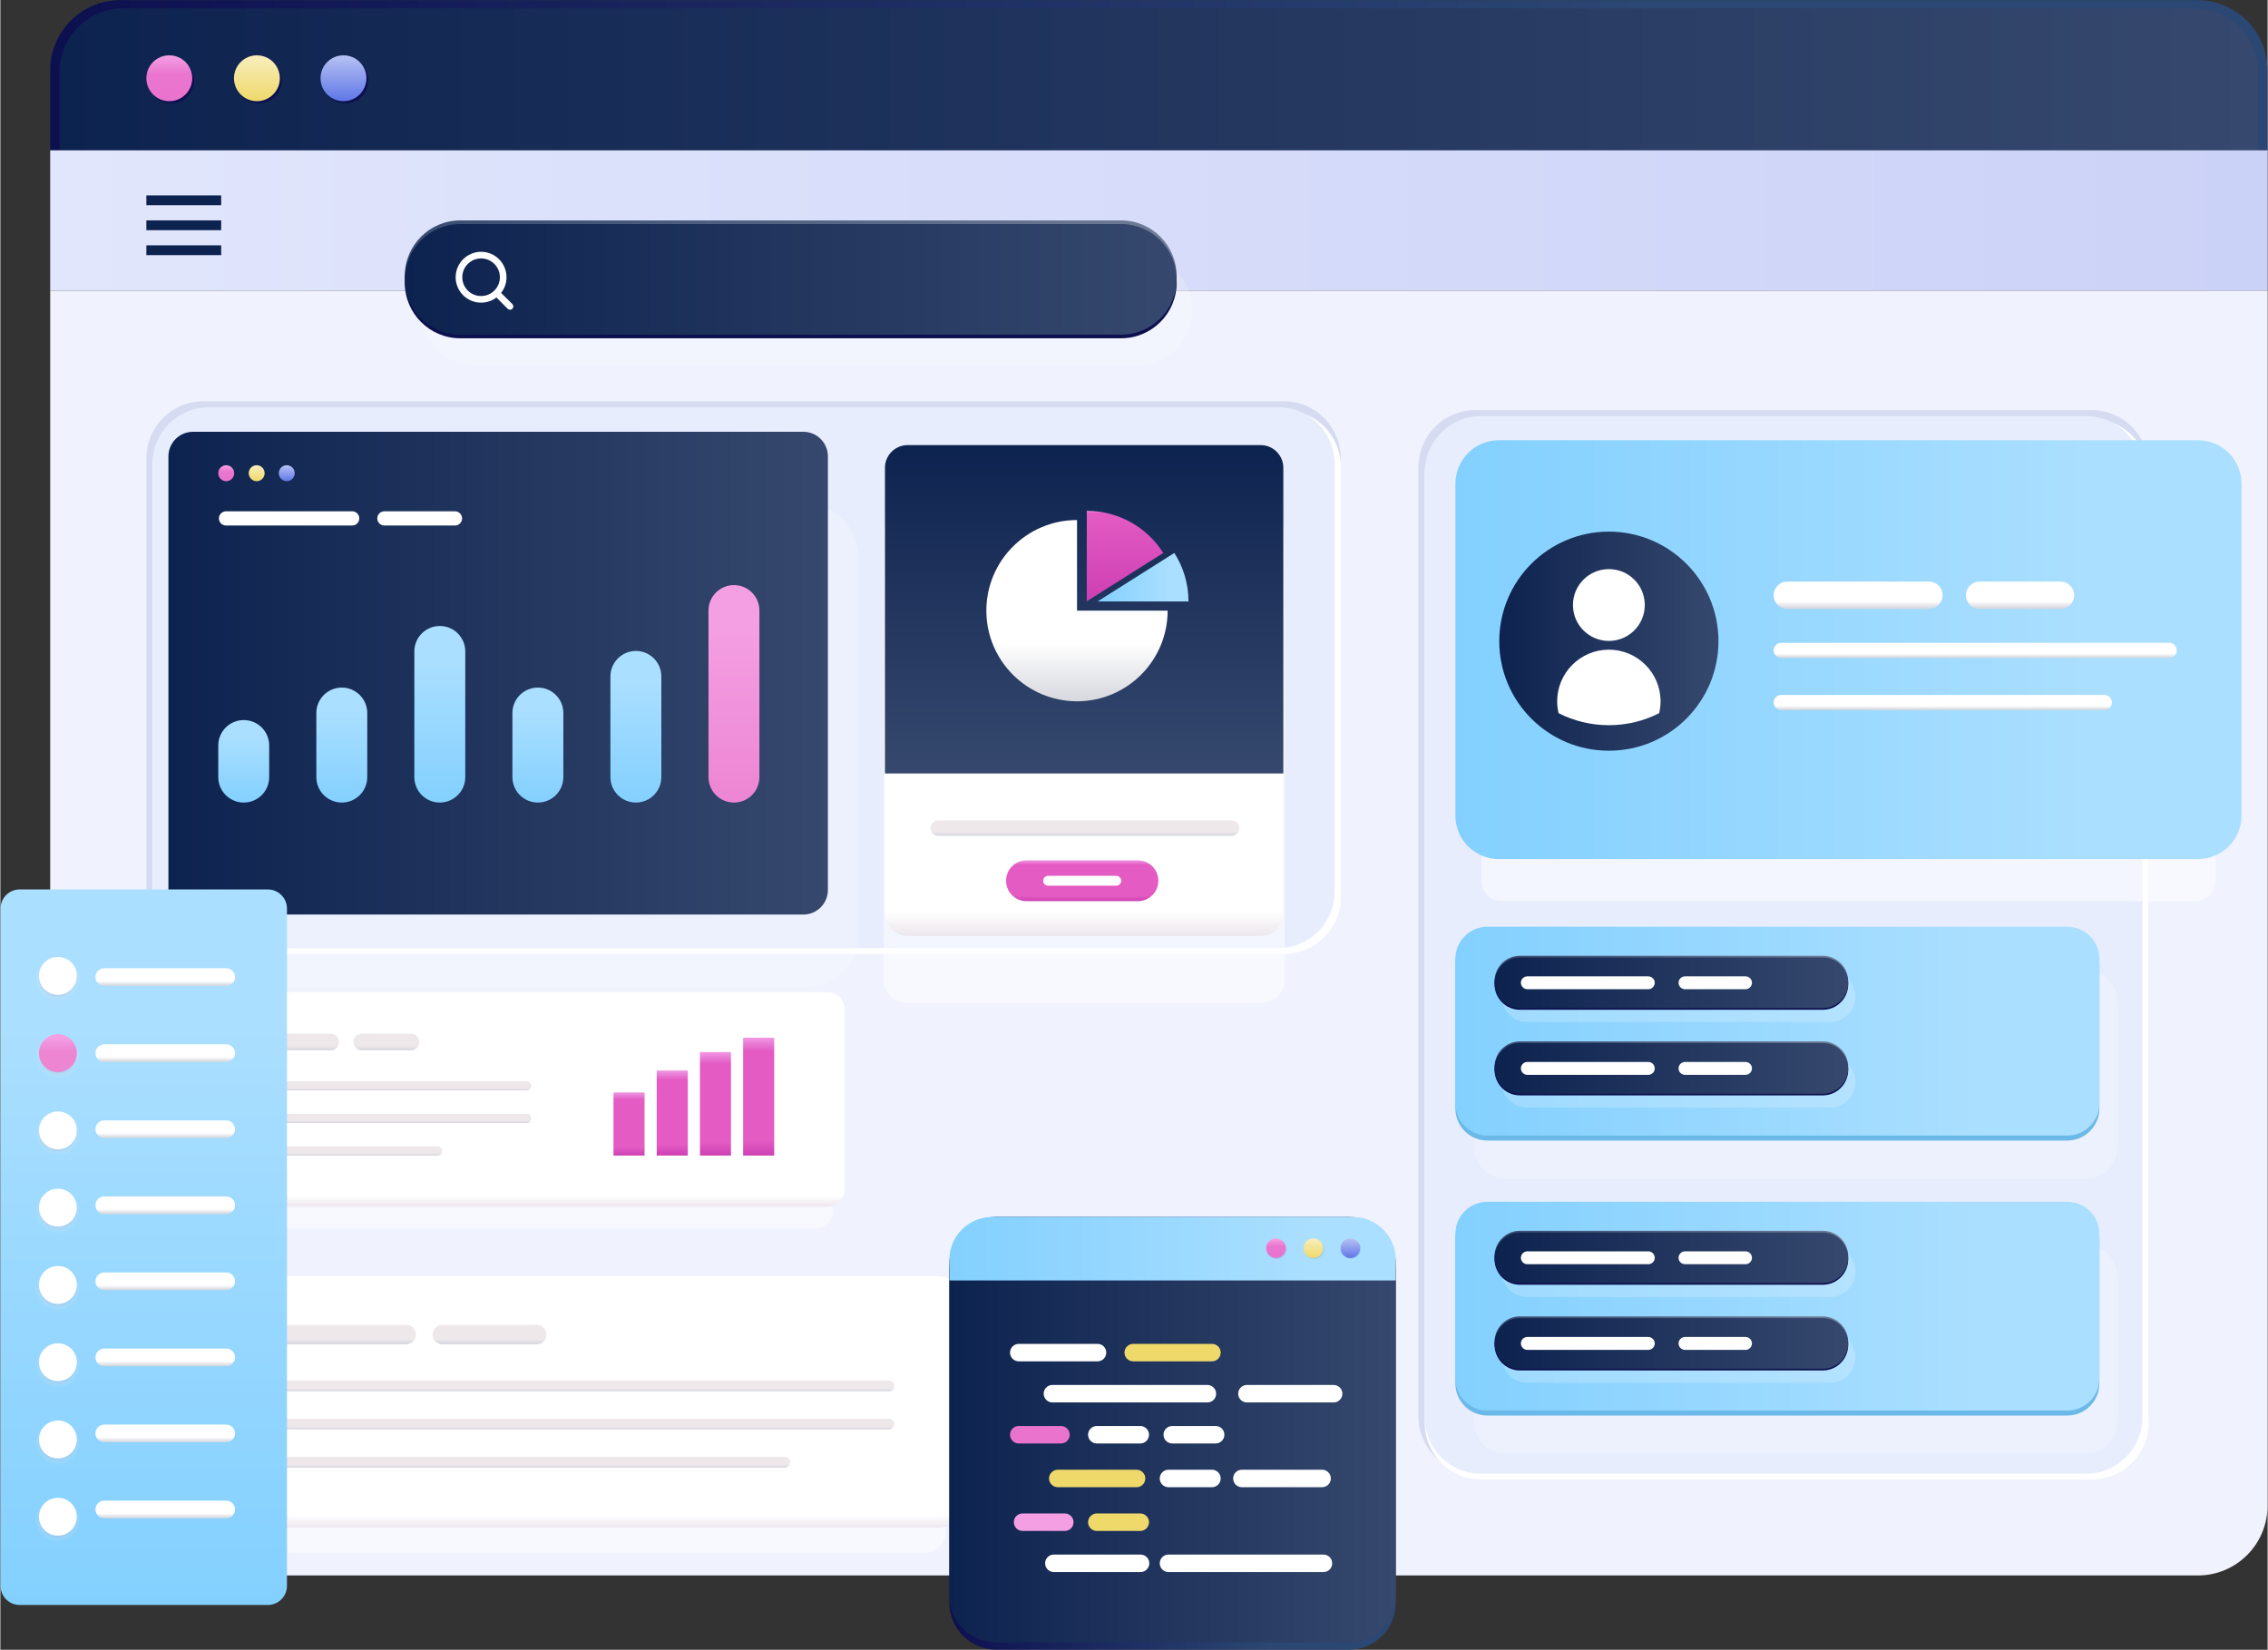 <svg version="1.2" xmlns="http://www.w3.org/2000/svg" viewBox="0 0 3188 2320" width="800" height="582">
	<rect x="0" y="0" width="3188" height="2320" fill="#333333" stroke="none"/>
	<title>AdobeStock_635640067-ai</title>
	<defs>
		<linearGradient id="g1" x2="1" gradientUnits="userSpaceOnUse" gradientTransform="matrix(3117.647,0,0,211.167,70.115,.209)">
			<stop offset="0" stop-color="#0d104f"/>
			<stop offset=".72" stop-color="#2b4773"/>
		</linearGradient>
		<linearGradient id="g2" x2="1" gradientUnits="userSpaceOnUse" gradientTransform="matrix(3091.237,0,0,199.642,83.321,11.735)">
			<stop offset="0" stop-color="#0d234f"/>
			<stop offset="1" stop-color="#36486d"/>
		</linearGradient>
		<linearGradient id="g3" x2="1" gradientUnits="userSpaceOnUse" gradientTransform="matrix(3117.647,0,0,197.311,70.115,211.376)">
			<stop offset="0" stop-color="#e1e6fc"/>
			<stop offset="1" stop-color="#cbd2f7"/>
		</linearGradient>
		<linearGradient id="g4" x2="1" gradientUnits="userSpaceOnUse" gradientTransform="matrix(0,-64.523,64.523,0,205.272,142.282)">
			<stop offset="0" stop-color="#ea74cd"/>
			<stop offset=".583" stop-color="#ea75ce"/>
			<stop offset=".987" stop-color="#f49fe4"/>
		</linearGradient>
		<linearGradient id="g5" x2="1" gradientUnits="userSpaceOnUse" gradientTransform="matrix(0,-64.523,64.523,0,328.453,142.282)">
			<stop offset="0" stop-color="#efd96a"/>
			<stop offset="1" stop-color="#f8eebd"/>
		</linearGradient>
		<linearGradient id="g6" x2="1" gradientUnits="userSpaceOnUse" gradientTransform="matrix(0,-64.523,64.523,0,450.167,142.282)">
			<stop offset="0" stop-color="#6077e7"/>
			<stop offset="1" stop-color="#b7c2f4"/>
		</linearGradient>
		<linearGradient id="g7" x2="1" gradientUnits="userSpaceOnUse" gradientTransform="matrix(.999,0,0,.143,614.04,490.443)">
			<stop offset="0" stop-color="#ffffff"/>
			<stop offset="1" stop-color="#ffffff"/>
		</linearGradient>
		<linearGradient id="g8" x2="1" gradientUnits="userSpaceOnUse" gradientTransform="matrix(1085.164,0,0,155.442,568.727,310.012)">
			<stop offset="0" stop-color="#394b6f"/>
			<stop offset="1" stop-color="#707d97"/>
		</linearGradient>
		<linearGradient id="g9" x2="1" gradientUnits="userSpaceOnUse" gradientTransform="matrix(1085.164,0,0,155.442,568.727,315.144)">
			<stop offset="0" stop-color="#0d234f"/>
			<stop offset="1" stop-color="#36486d"/>
		</linearGradient>
		<linearGradient id="g10" x2="1" gradientUnits="userSpaceOnUse" gradientTransform="matrix(1,0,0,.348,260.118,1719.916)">
			<stop offset="0" stop-color="#ffffff"/>
			<stop offset="1" stop-color="#ffffff"/>
		</linearGradient>
		<linearGradient id="g11" x2="1" gradientUnits="userSpaceOnUse" gradientTransform="matrix(0,301.997,-951.574,0,759.622,1395.124)">
			<stop offset="0" stop-color="#ffffff"/>
			<stop offset=".949" stop-color="#ffffff"/>
			<stop offset=".995" stop-color="#eee9ef"/>
		</linearGradient>
		<linearGradient id="g12" x2="1" gradientUnits="userSpaceOnUse" gradientTransform="matrix(0,23.495,-185.608,0,385.025,1453.554)">
			<stop offset=".721" stop-color="#efe8eb"/>
			<stop offset=".965" stop-color="#d8d9df"/>
		</linearGradient>
		<linearGradient id="g13" x2="1" gradientUnits="userSpaceOnUse" gradientTransform="matrix(0,23.495,-92.804,0,545.688,1453.554)">
			<stop offset=".721" stop-color="#efe8eb"/>
			<stop offset=".965" stop-color="#d8d9df"/>
		</linearGradient>
		<linearGradient id="g14" x2="1" gradientUnits="userSpaceOnUse" gradientTransform="matrix(0,12.922,-455.797,0,518.815,1520.514)">
			<stop offset=".721" stop-color="#efe8eb"/>
			<stop offset=".965" stop-color="#d8d9df"/>
		</linearGradient>
		<linearGradient id="g15" x2="1" gradientUnits="userSpaceOnUse" gradientTransform="matrix(0,12.922,-455.797,0,518.815,1566.329)">
			<stop offset=".721" stop-color="#efe8eb"/>
			<stop offset=".965" stop-color="#d8d9df"/>
		</linearGradient>
		<linearGradient id="g16" x2="1" gradientUnits="userSpaceOnUse" gradientTransform="matrix(0,12.922,-330.687,0,456.33,1612.143)">
			<stop offset=".721" stop-color="#efe8eb"/>
			<stop offset=".965" stop-color="#d8d9df"/>
		</linearGradient>
		<linearGradient id="g17" x2="1" gradientUnits="userSpaceOnUse" gradientTransform="matrix(0,88.786,-43.686,0,974.164,1536.242)">
			<stop offset="0" stop-color="#f097e4"/>
			<stop offset=".113" stop-color="#e35bc3"/>
			<stop offset=".87" stop-color="#e35bc3"/>
			<stop offset=".995" stop-color="#ce41b4"/>
		</linearGradient>
		<linearGradient id="g18" x2="1" gradientUnits="userSpaceOnUse" gradientTransform="matrix(0,119.658,-43.686,0,1108.596,1505.37)">
			<stop offset="0" stop-color="#f097e4"/>
			<stop offset=".113" stop-color="#e35bc3"/>
			<stop offset=".87" stop-color="#e35bc3"/>
			<stop offset=".995" stop-color="#ce41b4"/>
		</linearGradient>
		<linearGradient id="g19" x2="1" gradientUnits="userSpaceOnUse" gradientTransform="matrix(0,145.566,-43.686,0,1248.021,1479.462)">
			<stop offset="0" stop-color="#f097e4"/>
			<stop offset=".113" stop-color="#e35bc3"/>
			<stop offset=".87" stop-color="#e35bc3"/>
			<stop offset=".995" stop-color="#ce41b4"/>
		</linearGradient>
		<linearGradient id="g20" x2="1" gradientUnits="userSpaceOnUse" gradientTransform="matrix(0,165.725,-43.686,0,1380.627,1459.303)">
			<stop offset="0" stop-color="#f097e4"/>
			<stop offset=".113" stop-color="#e35bc3"/>
			<stop offset=".87" stop-color="#e35bc3"/>
			<stop offset=".995" stop-color="#ce41b4"/>
		</linearGradient>
		<linearGradient id="g21" x2="1" gradientUnits="userSpaceOnUse" gradientTransform="matrix(1,0,0,.045,125.222,2490.797)">
			<stop offset="0" stop-color="#ffffff"/>
			<stop offset="1" stop-color="#ffffff"/>
		</linearGradient>
		<linearGradient id="g22" x2="1" gradientUnits="userSpaceOnUse" gradientTransform="matrix(1,0,0,.618,2091.04,1258.901)">
			<stop offset="0" stop-color="#ffffff"/>
			<stop offset="1" stop-color="#ffffff"/>
		</linearGradient>
		<linearGradient id="g23" x2="1" gradientUnits="userSpaceOnUse" gradientTransform="matrix(1105.311,0,0,588.999,2045.949,619.124)">
			<stop offset="0" stop-color="#83d0ff"/>
			<stop offset=".82" stop-color="#abdfff"/>
		</linearGradient>
		<linearGradient id="g24" x2="1" gradientUnits="userSpaceOnUse" gradientTransform="matrix(308.131,0,0,308.131,2107.631,747.605)">
			<stop offset="0" stop-color="#0d234f"/>
			<stop offset="1" stop-color="#36486d"/>
		</linearGradient>
		<linearGradient id="g25" x2="1" gradientUnits="userSpaceOnUse" gradientTransform="matrix(0,38.548,-237.597,0,2615.328,817.763)">
			<stop offset=".721" stop-color="#ffffff"/>
			<stop offset=".965" stop-color="#d8d9df"/>
		</linearGradient>
		<linearGradient id="g26" x2="1" gradientUnits="userSpaceOnUse" gradientTransform="matrix(0,38.548,-152.264,0,2844.777,817.763)">
			<stop offset=".721" stop-color="#ffffff"/>
			<stop offset=".965" stop-color="#d8d9df"/>
		</linearGradient>
		<linearGradient id="g27" x2="1" gradientUnits="userSpaceOnUse" gradientTransform="matrix(0,21.201,-566.83,0,2777.214,903.96)">
			<stop offset=".721" stop-color="#ffffff"/>
			<stop offset=".965" stop-color="#d8d9df"/>
		</linearGradient>
		<linearGradient id="g28" x2="1" gradientUnits="userSpaceOnUse" gradientTransform="matrix(0,21.201,-475.63,0,2731.69,977.264)">
			<stop offset=".721" stop-color="#ffffff"/>
			<stop offset=".965" stop-color="#d8d9df"/>
		</linearGradient>
		<linearGradient id="g29" x2="1" gradientUnits="userSpaceOnUse" gradientTransform="matrix(1,0,0,.732,301.467,1365.436)">
			<stop offset="0" stop-color="#ffffff"/>
			<stop offset="1" stop-color="#ffffff"/>
		</linearGradient>
		<linearGradient id="g30" x2="1" gradientUnits="userSpaceOnUse" gradientTransform="matrix(927.335,0,0,678.86,236.276,607.242)">
			<stop offset="0" stop-color="#0d234f"/>
			<stop offset="1" stop-color="#36486d"/>
		</linearGradient>
		<linearGradient id="g31" x2="1" gradientUnits="userSpaceOnUse" gradientTransform="matrix(0,-22.417,22.417,0,306.404,676.652)">
			<stop offset="0" stop-color="#ea74cd"/>
			<stop offset=".583" stop-color="#ea75ce"/>
			<stop offset=".987" stop-color="#f49fe4"/>
		</linearGradient>
		<linearGradient id="g32" x2="1" gradientUnits="userSpaceOnUse" gradientTransform="matrix(0,-22.417,22.417,0,349.2,676.652)">
			<stop offset="0" stop-color="#efd96a"/>
			<stop offset="1" stop-color="#f8eebd"/>
		</linearGradient>
		<linearGradient id="g33" x2="1" gradientUnits="userSpaceOnUse" gradientTransform="matrix(0,-22.417,22.417,0,391.487,676.652)">
			<stop offset="0" stop-color="#6077e7"/>
			<stop offset="1" stop-color="#b7c2f4"/>
		</linearGradient>
		<linearGradient id="g34" x2="1" gradientUnits="userSpaceOnUse" gradientTransform="matrix(0,-116.014,71.614,0,248.239,1128.597)">
			<stop offset="0" stop-color="#83d0ff"/>
			<stop offset=".82" stop-color="#abdfff"/>
		</linearGradient>
		<linearGradient id="g35" x2="1" gradientUnits="userSpaceOnUse" gradientTransform="matrix(0,-161.73,71.614,0,297.444,1128.597)">
			<stop offset="0" stop-color="#83d0ff"/>
			<stop offset=".82" stop-color="#abdfff"/>
		</linearGradient>
		<linearGradient id="g36" x2="1" gradientUnits="userSpaceOnUse" gradientTransform="matrix(0,-161.73,71.614,0,573.157,1128.597)">
			<stop offset="0" stop-color="#83d0ff"/>
			<stop offset=".82" stop-color="#abdfff"/>
		</linearGradient>
		<linearGradient id="g37" x2="1" gradientUnits="userSpaceOnUse" gradientTransform="matrix(0,-213.149,71.614,0,576.432,1128.597)">
			<stop offset="0" stop-color="#83d0ff"/>
			<stop offset=".82" stop-color="#abdfff"/>
		</linearGradient>
		<linearGradient id="g38" x2="1" gradientUnits="userSpaceOnUse" gradientTransform="matrix(0,-305.778,71.614,0,378.683,1128.597)">
			<stop offset="0" stop-color="#ed85d3"/>
			<stop offset=".82" stop-color="#f49fe4"/>
		</linearGradient>
		<linearGradient id="g39" x2="1" gradientUnits="userSpaceOnUse" gradientTransform="matrix(0,-248.305,71.614,0,187.45,1128.597)">
			<stop offset="0" stop-color="#83d0ff"/>
			<stop offset=".82" stop-color="#abdfff"/>
		</linearGradient>
		<linearGradient id="g40" x2="1" gradientUnits="userSpaceOnUse" gradientTransform="matrix(1,0,0,.324,2085.201,1644.651)">
			<stop offset="0" stop-color="#ffffff"/>
			<stop offset="1" stop-color="#ffffff"/>
		</linearGradient>
		<linearGradient id="g41" x2="1" gradientUnits="userSpaceOnUse" gradientTransform="matrix(905.432,0,0,293.634,2045.922,1303.216)">
			<stop offset="0" stop-color="#83d0ff"/>
			<stop offset=".82" stop-color="#abdfff"/>
		</linearGradient>
		<linearGradient id="g42" x2="1" gradientUnits="userSpaceOnUse" gradientTransform="matrix(.999,0,0,.143,2121.776,1426.733)">
			<stop offset="0" stop-color="#ffffff"/>
			<stop offset="1" stop-color="#ffffff"/>
		</linearGradient>
		<linearGradient id="g43" x2="1" gradientUnits="userSpaceOnUse" gradientTransform="matrix(497.235,0,0,71.226,2101.013,1344.058)">
			<stop offset="0" stop-color="#394b6f"/>
			<stop offset="1" stop-color="#707d97"/>
		</linearGradient>
		<linearGradient id="g44" x2="1" gradientUnits="userSpaceOnUse" gradientTransform="matrix(497.235,0,0,71.226,2101.013,1346.409)">
			<stop offset="0" stop-color="#0d234f"/>
			<stop offset="1" stop-color="#36486d"/>
		</linearGradient>
		<linearGradient id="g45" x2="1" gradientUnits="userSpaceOnUse" gradientTransform="matrix(.999,0,0,.143,2121.776,1547.155)">
			<stop offset="0" stop-color="#ffffff"/>
			<stop offset="1" stop-color="#ffffff"/>
		</linearGradient>
		<linearGradient id="g46" x2="1" gradientUnits="userSpaceOnUse" gradientTransform="matrix(497.235,0,0,71.226,2101.013,1464.479)">
			<stop offset="0" stop-color="#394b6f"/>
			<stop offset="1" stop-color="#707d97"/>
		</linearGradient>
		<linearGradient id="g47" x2="1" gradientUnits="userSpaceOnUse" gradientTransform="matrix(497.235,0,0,71.226,2101.013,1466.831)">
			<stop offset="0" stop-color="#0d234f"/>
			<stop offset="1" stop-color="#36486d"/>
		</linearGradient>
		<linearGradient id="g48" x2="1" gradientUnits="userSpaceOnUse" gradientTransform="matrix(1,0,0,.324,2085.201,2031.399)">
			<stop offset="0" stop-color="#ffffff"/>
			<stop offset="1" stop-color="#ffffff"/>
		</linearGradient>
		<linearGradient id="g49" x2="1" gradientUnits="userSpaceOnUse" gradientTransform="matrix(905.432,0,0,293.634,2045.922,1689.965)">
			<stop offset="0" stop-color="#83d0ff"/>
			<stop offset=".82" stop-color="#abdfff"/>
		</linearGradient>
		<linearGradient id="g50" x2="1" gradientUnits="userSpaceOnUse" gradientTransform="matrix(.999,0,0,.143,2121.776,1813.482)">
			<stop offset="0" stop-color="#ffffff"/>
			<stop offset="1" stop-color="#ffffff"/>
		</linearGradient>
		<linearGradient id="g51" x2="1" gradientUnits="userSpaceOnUse" gradientTransform="matrix(497.235,0,0,71.226,2101.013,1730.806)">
			<stop offset="0" stop-color="#394b6f"/>
			<stop offset="1" stop-color="#707d97"/>
		</linearGradient>
		<linearGradient id="g52" x2="1" gradientUnits="userSpaceOnUse" gradientTransform="matrix(497.235,0,0,71.226,2101.013,1733.158)">
			<stop offset="0" stop-color="#0d234f"/>
			<stop offset="1" stop-color="#36486d"/>
		</linearGradient>
		<linearGradient id="g53" x2="1" gradientUnits="userSpaceOnUse" gradientTransform="matrix(.999,0,0,.143,2121.776,1933.903)">
			<stop offset="0" stop-color="#ffffff"/>
			<stop offset="1" stop-color="#ffffff"/>
		</linearGradient>
		<linearGradient id="g54" x2="1" gradientUnits="userSpaceOnUse" gradientTransform="matrix(497.235,0,0,71.226,2101.013,1851.227)">
			<stop offset="0" stop-color="#394b6f"/>
			<stop offset="1" stop-color="#707d97"/>
		</linearGradient>
		<linearGradient id="g55" x2="1" gradientUnits="userSpaceOnUse" gradientTransform="matrix(497.235,0,0,71.226,2101.013,1853.579)">
			<stop offset="0" stop-color="#0d234f"/>
			<stop offset="1" stop-color="#36486d"/>
		</linearGradient>
		<linearGradient id="g56" x2="1" gradientUnits="userSpaceOnUse" gradientTransform="matrix(1,0,0,1.232,1251.364,1400.858)">
			<stop offset="0" stop-color="#ffffff"/>
			<stop offset="1" stop-color="#ffffff"/>
		</linearGradient>
		<linearGradient id="g57" x2="1" gradientUnits="userSpaceOnUse" gradientTransform="matrix(0,690.363,-560.25,0,1949.258,625.913)">
			<stop offset="0" stop-color="#ffffff"/>
			<stop offset=".949" stop-color="#ffffff"/>
			<stop offset=".995" stop-color="#eee9ef"/>
		</linearGradient>
		<linearGradient id="g58" x2="1" gradientUnits="userSpaceOnUse" gradientTransform="matrix(0,461.824,-560.25,0,1714.256,625.913)">
			<stop offset="0" stop-color="#0d234f"/>
			<stop offset="1" stop-color="#36486d"/>
		</linearGradient>
		<linearGradient id="g59" x2="1" gradientUnits="userSpaceOnUse" gradientTransform="matrix(0,254.831,-254.831,0,1641.277,731.322)">
			<stop offset=".679" stop-color="#ffffff"/>
			<stop offset=".99" stop-color="#d8d9df"/>
		</linearGradient>
		<linearGradient id="g60" x2="1" gradientUnits="userSpaceOnUse" gradientTransform="matrix(0,127.059,-107.575,0,1656.453,718.414)">
			<stop offset="0" stop-color="#f097e4"/>
			<stop offset=".021" stop-color="#e35bc3"/>
			<stop offset=".949" stop-color="#ce41b4"/>
		</linearGradient>
		<linearGradient id="g61" x2="1" gradientUnits="userSpaceOnUse" gradientTransform="matrix(127.415,0,0,68.244,1543.153,777.586)">
			<stop offset="0" stop-color="#83d0ff"/>
			<stop offset=".82" stop-color="#abdfff"/>
		</linearGradient>
		<linearGradient id="g62" x2="1" gradientUnits="userSpaceOnUse" gradientTransform="matrix(0,21.762,-434.08,0,1525.51,1153.69)">
			<stop offset=".721" stop-color="#efe8eb"/>
			<stop offset=".965" stop-color="#d8d9df"/>
		</linearGradient>
		<linearGradient id="g63" x2="1" gradientUnits="userSpaceOnUse" gradientTransform="matrix(0,57.564,-214.019,0,1528.896,1209.778)">
			<stop offset="0" stop-color="#f097e4"/>
			<stop offset=".113" stop-color="#e35bc3"/>
			<stop offset=".87" stop-color="#e35bc3"/>
			<stop offset=".995" stop-color="#ce41b4"/>
		</linearGradient>
		<linearGradient id="g64" x2="1" gradientUnits="userSpaceOnUse" gradientTransform="matrix(1,0,0,.348,262.794,2174.928)">
			<stop offset="0" stop-color="#ffffff"/>
			<stop offset="1" stop-color="#ffffff"/>
		</linearGradient>
		<linearGradient id="g65" x2="1" gradientUnits="userSpaceOnUse" gradientTransform="matrix(0,353.631,-1114.272,0,847.702,1794.605)">
			<stop offset="0" stop-color="#ffffff"/>
			<stop offset=".949" stop-color="#ffffff"/>
			<stop offset=".995" stop-color="#eee9ef"/>
		</linearGradient>
		<linearGradient id="g66" x2="1" gradientUnits="userSpaceOnUse" gradientTransform="matrix(0,27.512,-285.657,0,442.798,1863.025)">
			<stop offset=".721" stop-color="#efe8eb"/>
			<stop offset=".965" stop-color="#d8d9df"/>
		</linearGradient>
		<linearGradient id="g67" x2="1" gradientUnits="userSpaceOnUse" gradientTransform="matrix(0,27.512,-160.256,0,690.176,1863.025)">
			<stop offset=".721" stop-color="#efe8eb"/>
			<stop offset=".965" stop-color="#d8d9df"/>
		</linearGradient>
		<linearGradient id="g68" x2="1" gradientUnits="userSpaceOnUse" gradientTransform="matrix(0,15.131,-958.319,0,777.924,1941.434)">
			<stop offset=".721" stop-color="#efe8eb"/>
			<stop offset=".965" stop-color="#d8d9df"/>
		</linearGradient>
		<linearGradient id="g69" x2="1" gradientUnits="userSpaceOnUse" gradientTransform="matrix(0,15.131,-958.319,0,777.924,1995.082)">
			<stop offset=".721" stop-color="#efe8eb"/>
			<stop offset=".965" stop-color="#d8d9df"/>
		</linearGradient>
		<linearGradient id="g70" x2="1" gradientUnits="userSpaceOnUse" gradientTransform="matrix(0,15.131,-811.819,0,704.695,2048.729)">
			<stop offset=".721" stop-color="#efe8eb"/>
			<stop offset=".965" stop-color="#d8d9df"/>
		</linearGradient>
		<linearGradient id="g71" x2="1" gradientUnits="userSpaceOnUse" gradientTransform="matrix(0,-1006.264,402.727,0,.279,2257.047)">
			<stop offset="0" stop-color="#83d0ff"/>
			<stop offset=".82" stop-color="#abdfff"/>
		</linearGradient>
		<linearGradient id="g72" x2="1" gradientUnits="userSpaceOnUse" gradientTransform="matrix(0,24.845,-196.275,0,233.445,1361.601)">
			<stop offset=".721" stop-color="#ffffff"/>
			<stop offset=".965" stop-color="#d8d9df"/>
		</linearGradient>
		<linearGradient id="g73" x2="1" gradientUnits="userSpaceOnUse" gradientTransform="matrix(0,24.845,-196.275,0,233.445,1468.552)">
			<stop offset=".721" stop-color="#ffffff"/>
			<stop offset=".965" stop-color="#d8d9df"/>
		</linearGradient>
		<linearGradient id="g74" x2="1" gradientUnits="userSpaceOnUse" gradientTransform="matrix(0,24.845,-196.275,0,233.445,1575.502)">
			<stop offset=".721" stop-color="#ffffff"/>
			<stop offset=".965" stop-color="#d8d9df"/>
		</linearGradient>
		<linearGradient id="g75" x2="1" gradientUnits="userSpaceOnUse" gradientTransform="matrix(0,24.845,-196.275,0,233.445,1682.453)">
			<stop offset=".721" stop-color="#ffffff"/>
			<stop offset=".965" stop-color="#d8d9df"/>
		</linearGradient>
		<linearGradient id="g76" x2="1" gradientUnits="userSpaceOnUse" gradientTransform="matrix(0,24.845,-196.275,0,233.445,1789.404)">
			<stop offset=".721" stop-color="#ffffff"/>
			<stop offset=".965" stop-color="#d8d9df"/>
		</linearGradient>
		<linearGradient id="g77" x2="1" gradientUnits="userSpaceOnUse" gradientTransform="matrix(0,24.845,-196.275,0,233.445,1896.354)">
			<stop offset=".721" stop-color="#ffffff"/>
			<stop offset=".965" stop-color="#d8d9df"/>
		</linearGradient>
		<linearGradient id="g78" x2="1" gradientUnits="userSpaceOnUse" gradientTransform="matrix(0,24.845,-196.275,0,233.445,2003.305)">
			<stop offset=".721" stop-color="#ffffff"/>
			<stop offset=".965" stop-color="#d8d9df"/>
		</linearGradient>
		<linearGradient id="g79" x2="1" gradientUnits="userSpaceOnUse" gradientTransform="matrix(0,24.845,-196.275,0,233.445,2110.256)">
			<stop offset=".721" stop-color="#ffffff"/>
			<stop offset=".965" stop-color="#d8d9df"/>
		</linearGradient>
		<radialGradient id="g80" cx="0" cy="0" r="1" gradientUnits="userSpaceOnUse" gradientTransform="matrix(31.527,0,0,31.527,80.738,1376.616)">
			<stop offset=".171" stop-color="#38285b" stop-opacity="1"/>
			<stop offset=".995" stop-color="#ffffff" stop-opacity="0"/>
		</radialGradient>
		<radialGradient id="g81" cx="0" cy="0" r="1" gradientUnits="userSpaceOnUse" gradientTransform="matrix(31.527,0,0,31.527,80.738,1593.923)">
			<stop offset=".171" stop-color="#38285b" stop-opacity="1"/>
			<stop offset=".995" stop-color="#ffffff" stop-opacity="0"/>
		</radialGradient>
		<radialGradient id="g82" cx="0" cy="0" r="1" gradientUnits="userSpaceOnUse" gradientTransform="matrix(31.527,0,0,31.527,80.738,1702.577)">
			<stop offset=".171" stop-color="#38285b" stop-opacity="1"/>
			<stop offset=".995" stop-color="#ffffff" stop-opacity="0"/>
		</radialGradient>
		<radialGradient id="g83" cx="0" cy="0" r="1" gradientUnits="userSpaceOnUse" gradientTransform="matrix(31.527,0,0,31.527,80.738,1811.23)">
			<stop offset=".171" stop-color="#38285b" stop-opacity="1"/>
			<stop offset=".995" stop-color="#ffffff" stop-opacity="0"/>
		</radialGradient>
		<radialGradient id="g84" cx="0" cy="0" r="1" gradientUnits="userSpaceOnUse" gradientTransform="matrix(31.527,0,0,31.527,80.738,1919.884)">
			<stop offset=".171" stop-color="#38285b" stop-opacity="1"/>
			<stop offset=".995" stop-color="#ffffff" stop-opacity="0"/>
		</radialGradient>
		<radialGradient id="g85" cx="0" cy="0" r="1" gradientUnits="userSpaceOnUse" gradientTransform="matrix(31.527,0,0,31.527,80.738,2028.538)">
			<stop offset=".171" stop-color="#38285b" stop-opacity="1"/>
			<stop offset=".995" stop-color="#ffffff" stop-opacity="0"/>
		</radialGradient>
		<radialGradient id="g86" cx="0" cy="0" r="1" gradientUnits="userSpaceOnUse" gradientTransform="matrix(31.527,0,0,31.527,80.738,2137.191)">
			<stop offset=".171" stop-color="#38285b" stop-opacity="1"/>
			<stop offset=".995" stop-color="#ffffff" stop-opacity="0"/>
		</radialGradient>
		<radialGradient id="g87" cx="0" cy="0" r="1" gradientUnits="userSpaceOnUse" gradientTransform="matrix(31.527,0,0,31.527,80.738,1485.269)">
			<stop offset=".171" stop-color="#38285b" stop-opacity="1"/>
			<stop offset=".995" stop-color="#ffffff" stop-opacity="0"/>
		</radialGradient>
		<linearGradient id="g88" x2="1" gradientUnits="userSpaceOnUse" gradientTransform="matrix(0,-53.274,53.274,0,54.275,1507.611)">
			<stop offset=".571" stop-color="#ed85d3"/>
			<stop offset=".897" stop-color="#f49fe4"/>
		</linearGradient>
		<linearGradient id="g89" x2="1" gradientUnits="userSpaceOnUse" gradientTransform="matrix(627.721,0,0,598.307,1334.39,1721.588)">
			<stop offset="0" stop-color="#0d104f"/>
			<stop offset=".72" stop-color="#2b4773"/>
		</linearGradient>
		<linearGradient id="g90" x2="1" gradientUnits="userSpaceOnUse" gradientTransform="matrix(627.721,0,0,598.307,1334.39,1711.323)">
			<stop offset="0" stop-color="#0d234f"/>
			<stop offset="1" stop-color="#36486d"/>
		</linearGradient>
		<linearGradient id="g91" x2="1" gradientUnits="userSpaceOnUse" gradientTransform="matrix(627.721,0,0,89.249,1334.39,1711.323)">
			<stop offset="0" stop-color="#83d0ff"/>
			<stop offset=".82" stop-color="#abdfff"/>
		</linearGradient>
		<linearGradient id="g92" x2="1" gradientUnits="userSpaceOnUse" gradientTransform="matrix(0,-27.544,27.544,0,1779.825,1769.064)">
			<stop offset="0" stop-color="#ea74cd"/>
			<stop offset=".583" stop-color="#ea75ce"/>
			<stop offset=".987" stop-color="#f49fe4"/>
		</linearGradient>
		<linearGradient id="g93" x2="1" gradientUnits="userSpaceOnUse" gradientTransform="matrix(0,-27.544,27.544,0,1832.409,1769.064)">
			<stop offset="0" stop-color="#efd96a"/>
			<stop offset="1" stop-color="#f8eebd"/>
		</linearGradient>
		<linearGradient id="g94" x2="1" gradientUnits="userSpaceOnUse" gradientTransform="matrix(0,-27.544,27.544,0,1884.367,1769.064)">
			<stop offset="0" stop-color="#6077e7"/>
			<stop offset="1" stop-color="#b7c2f4"/>
		</linearGradient>
	</defs>
	<style>
		.s0 { fill: url(#g1) } 
		.s1 { fill: url(#g2) } 
		.s2 { fill: url(#g3) } 
		.s3 { fill: #0d234f } 
		.s4 { fill: #f0f3fe } 
		.s5 { fill: #d6dbf2 } 
		.s6 { fill: #ffffff } 
		.s7 { fill: #e7edfd } 
		.s8 { fill: #0d104f } 
		.s9 { fill: url(#g4) } 
		.s10 { fill: url(#g5) } 
		.s11 { fill: url(#g6) } 
		.s12 { opacity: .2;fill: url(#g7) } 
		.s13 { fill: url(#g8) } 
		.s14 { fill: url(#g9) } 
		.s15 { opacity: .5;mix-blend-mode: multiply;fill: url(#g10) } 
		.s16 { fill: url(#g11) } 
		.s17 { fill: url(#g12) } 
		.s18 { fill: url(#g13) } 
		.s19 { fill: url(#g14) } 
		.s20 { fill: url(#g15) } 
		.s21 { fill: url(#g16) } 
		.s22 { fill: url(#g17) } 
		.s23 { fill: url(#g18) } 
		.s24 { fill: url(#g19) } 
		.s25 { fill: url(#g20) } 
		.s26 { opacity: .1;mix-blend-mode: multiply;fill: url(#g21) } 
		.s27 { opacity: .5;mix-blend-mode: multiply;fill: url(#g22) } 
		.s28 { fill: url(#g23) } 
		.s29 { fill: url(#g24) } 
		.s30 { fill: url(#g25) } 
		.s31 { fill: url(#g26) } 
		.s32 { fill: url(#g27) } 
		.s33 { fill: url(#g28) } 
		.s34 { opacity: .2;fill: url(#g29) } 
		.s35 { fill: url(#g30) } 
		.s36 { opacity: .1;fill: #0d104f } 
		.s37 { fill: url(#g31) } 
		.s38 { fill: url(#g32) } 
		.s39 { fill: url(#g33) } 
		.s40 { fill: url(#g34) } 
		.s41 { fill: url(#g35) } 
		.s42 { fill: url(#g36) } 
		.s43 { fill: url(#g37) } 
		.s44 { fill: url(#g38) } 
		.s45 { fill: url(#g39) } 
		.s46 { opacity: .2;fill: url(#g40) } 
		.s47 { fill: #6bb9e8 } 
		.s48 { fill: url(#g41) } 
		.s49 { opacity: .2;fill: url(#g42) } 
		.s50 { fill: url(#g43) } 
		.s51 { fill: url(#g44) } 
		.s52 { opacity: .2;fill: url(#g45) } 
		.s53 { fill: url(#g46) } 
		.s54 { fill: url(#g47) } 
		.s55 { opacity: .2;fill: url(#g48) } 
		.s56 { fill: url(#g49) } 
		.s57 { opacity: .2;fill: url(#g50) } 
		.s58 { fill: url(#g51) } 
		.s59 { fill: url(#g52) } 
		.s60 { opacity: .2;fill: url(#g53) } 
		.s61 { fill: url(#g54) } 
		.s62 { fill: url(#g55) } 
		.s63 { opacity: .5;mix-blend-mode: multiply;fill: url(#g56) } 
		.s64 { fill: url(#g57) } 
		.s65 { fill: url(#g58) } 
		.s66 { fill: url(#g59) } 
		.s67 { fill: url(#g60) } 
		.s68 { fill: url(#g61) } 
		.s69 { fill: url(#g62) } 
		.s70 { fill: url(#g63) } 
		.s71 { opacity: .5;mix-blend-mode: multiply;fill: url(#g64) } 
		.s72 { fill: url(#g65) } 
		.s73 { fill: url(#g66) } 
		.s74 { fill: url(#g67) } 
		.s75 { fill: url(#g68) } 
		.s76 { fill: url(#g69) } 
		.s77 { fill: url(#g70) } 
		.s78 { fill: url(#g71) } 
		.s79 { fill: url(#g72) } 
		.s80 { fill: url(#g73) } 
		.s81 { fill: url(#g74) } 
		.s82 { fill: url(#g75) } 
		.s83 { fill: url(#g76) } 
		.s84 { fill: url(#g77) } 
		.s85 { fill: url(#g78) } 
		.s86 { fill: url(#g79) } 
		.s87 { mix-blend-mode: multiply;fill: url(#g80) } 
		.s88 { mix-blend-mode: multiply;fill: url(#g81) } 
		.s89 { mix-blend-mode: multiply;fill: url(#g82) } 
		.s90 { mix-blend-mode: multiply;fill: url(#g83) } 
		.s91 { mix-blend-mode: multiply;fill: url(#g84) } 
		.s92 { mix-blend-mode: multiply;fill: url(#g85) } 
		.s93 { mix-blend-mode: multiply;fill: url(#g86) } 
		.s94 { mix-blend-mode: multiply;fill: url(#g87) } 
		.s95 { fill: url(#g88) } 
		.s96 { fill: url(#g89) } 
		.s97 { fill: url(#g90) } 
		.s98 { fill: url(#g91) } 
		.s99 { fill: url(#g92) } 
		.s100 { fill: url(#g93) } 
		.s101 { fill: url(#g94) } 
		.s102 { fill: #efd96a } 
		.s103 { fill: #ea74cd } 
		.s104 { fill: #f49fe4 } 
	</style>
	<g id="Background">
		<g id="&lt;Group&gt;">
			<g id="&lt;Group&gt;">
				<path id="&lt;Path&gt;" class="s0" d="m168.7 0.2h2920.5c54.4 0 98.6 44.1 98.6 98.6v112.6h-3117.7v-112.6c0-54.5 44.2-98.6 98.6-98.6z"/>
				<g id="&lt;Group&gt;">
					<path id="&lt;Path&gt;" class="s1" d="m3085 11.7h-2912.2c-49.4 0-89.5 40.1-89.5 89.5v110.2h3091.3v-110.1c0-49.5-40.1-89.6-89.6-89.6z"/>
					<path id="&lt;Path&gt;" class="s2" d="m3187.8 408.7h-3117.7v-197.3h3117.7z"/>
					<g id="&lt;Group&gt;">
						<path id="&lt;Path&gt;" class="s3" d="m310.5 288.6h-105.2v-13.8h105.2z"/>
						<path id="&lt;Path&gt;" class="s3" d="m310.5 323.7h-105.2v-13.8h105.2z"/>
						<path id="&lt;Path&gt;" class="s3" d="m310.5 358.8h-105.2v-13.8h105.2z"/>
					</g>
				</g>
				<path id="&lt;Path&gt;" class="s4" d="m3089.9 2215.5h-2921.9c-54.1 0-97.9-43.8-97.9-97.9v-1708.9h3117.7v1708.9c0 54.1-43.9 97.9-97.9 97.9z"/>
				<g id="&lt;Group&gt;">
					<path id="&lt;Path&gt;" class="s5" d="m1804.8 1332.9h-1519.5c-44.2 0-80-35.8-80-80v-608.6c0-44.2 35.8-80 80-80h1519.5c44.2 0 80 35.8 80 80v608.6c0 44.2-35.8 80-80 80z"/>
					<path id="&lt;Path&gt;" class="s6" d="m1805.2 1341.3h-1511.6c-44 0-79.6-35.7-79.6-79.6v-605.4c0-44 35.6-79.6 79.6-79.6h1511.6c44 0 79.6 35.6 79.6 79.6v605.4c0 43.9-35.6 79.6-79.6 79.6z"/>
					<path id="&lt;Path&gt;" class="s7" d="m1796.9 1333.3h-1503.7c-43.8 0-79.2-35.5-79.2-79.2v-602.3c0-43.7 35.4-79.1 79.2-79.1h1503.7c43.7 0 79.2 35.4 79.2 79.1v602.3c0 43.7-35.5 79.2-79.2 79.2z"/>
				</g>
				<g id="&lt;Group&gt;">
					<path id="&lt;Path&gt;" class="s5" d="m2940.6 2072.1h-866.6c-44.2 0-80-35.9-80-80v-1335.4c0-44.2 35.8-80 80-80h866.6c44.2 0 80 35.8 80 80v1335.4c0 44.1-35.8 80-80 80z"/>
					<path id="&lt;Path&gt;" class="s6" d="m2941 2080.4h-858.7c-43.9 0-79.5-35.6-79.5-79.5v-1332.3c0-43.9 35.6-79.6 79.5-79.6h858.7c44 0 79.6 35.7 79.6 79.6v1332.3c0 43.9-35.6 79.5-79.6 79.5z"/>
					<path id="&lt;Path&gt;" class="s7" d="m2932.7 2072.5h-850.8c-43.7 0-79.1-35.5-79.1-79.2v-1329.1c0-43.7 35.4-79.1 79.1-79.1h850.8c43.7 0 79.2 35.4 79.2 79.1v1329.1c0 43.7-35.5 79.2-79.2 79.2z"/>
				</g>
				<g id="&lt;Group&gt;">
					<path id="&lt;Path&gt;" class="s8" d="m272.5 113.1c0 17.8-14.5 32.3-32.3 32.3-17.8 0-32.2-14.5-32.2-32.3 0-17.8 14.4-32.3 32.2-32.3 17.8 0 32.3 14.5 32.3 32.3z"/>
					<path id="&lt;Path&gt;" class="s8" d="m395.7 113.1c0 17.8-14.5 32.3-32.3 32.3-17.8 0-32.3-14.5-32.3-32.3 0-17.8 14.5-32.3 32.3-32.3 17.8 0 32.3 14.5 32.3 32.3z"/>
					<path id="&lt;Path&gt;" class="s8" d="m517.4 113.1c0 17.8-14.5 32.3-32.3 32.3-17.8 0-32.2-14.5-32.2-32.3 0-17.8 14.4-32.3 32.2-32.3 17.8 0 32.3 14.5 32.3 32.3z"/>
					<path id="&lt;Path&gt;" class="s9" d="m269.8 110c0 17.8-14.4 32.3-32.3 32.3-17.8 0-32.2-14.5-32.2-32.3 0-17.8 14.4-32.2 32.2-32.2 17.9 0 32.3 14.4 32.3 32.2z"/>
					<path id="&lt;Path&gt;" class="s10" d="m393 110c0 17.8-14.5 32.3-32.3 32.3-17.8 0-32.2-14.5-32.2-32.3 0-17.8 14.4-32.2 32.2-32.2 17.8 0 32.3 14.4 32.3 32.2z"/>
					<path id="&lt;Path&gt;" class="s11" d="m514.7 110c0 17.8-14.5 32.3-32.3 32.3-17.8 0-32.2-14.5-32.2-32.3 0-17.8 14.4-32.2 32.2-32.2 17.8 0 32.3 14.4 32.3 32.2z"/>
				</g>
				<g id="&lt;Group&gt;">
					<path id="&lt;Mesh&gt;" class="s12" d="m613.6 490.4c14 14.1 33.5 22.9 54.8 22.9q32.1 0 64.2 0c-13.5-24.2-17.6-53.1-17.3-80.4-41.5 0-83 0.6-124.6 0.7-0.5 21.1 7.9 41.9 22.9 56.8zm-22.9-56.8c41.6-0.1 83.1-0.7 124.6-0.7 0.3-28 5.6-54 17.3-75.1q-32.1 0-64.2 0c-21.3 0-40.8 8.8-54.8 22.9-13.7 13.6-22.3 32.3-22.9 52.9zm141.9 79.7q377.8 0 755.5 0c9.6-22.8 9.5-51.3 9.1-80.1-260.7-0.4-521.3-0.3-781.9-0.3-0.3 27.3 3.8 56.2 17.3 80.4zm-17.3-80.4c260.6 0 521.2-0.1 781.9 0.3-0.4-28.2-0.5-54.2-9.1-75.4q-377.7 0-755.5 0c-11.7 21.1-17 47.1-17.3 75.1zm772.8 80.4q55 0 110.1 0c21.3 0 40.8-8.8 54.9-22.9 14.9-14.9 23.3-35.7 22.8-56.8q-89.4-0.2-178.7-0.4c0.4 28.8 0.5 57.3-9.1 80.1zm9.1-80.1q89.3 0.2 178.7 0.4c-0.6-20.6-9.2-39.3-22.8-52.9-14.1-14.1-33.6-22.9-54.9-22.9q-55.1 0-110.1 0c8.6 21.2 8.7 47.2 9.1 75.4z"/>
					<g id="&lt;Group&gt;">
						<g id="&lt;Group&gt;">
							<path id="&lt;Path&gt;" class="s13" d="m1576.2 465.5h-929.8c-42.7 0-77.7-35-77.7-77.8 0-42.7 35-77.7 77.7-77.7h929.8c42.7 0 77.7 35 77.7 77.7 0 42.8-35 77.8-77.7 77.8z"/>
							<path id="&lt;Path&gt;" class="s8" d="m1576.2 475.7h-929.8c-42.7 0-77.7-35-77.7-77.7 0-42.7 35-77.7 77.7-77.7h929.8c42.7 0 77.7 35 77.7 77.7 0 42.7-35 77.7-77.7 77.7z"/>
							<path id="&lt;Path&gt;" class="s14" d="m1576.2 470.6h-929.8c-42.7 0-77.7-35-77.7-77.7 0-42.8 35-77.8 77.7-77.8h929.8c42.7 0 77.7 35 77.7 77.8 0 42.7-35 77.7-77.7 77.7z"/>
						</g>
						<g id="&lt;Group&gt;">
							<g id="&lt;Group&gt;">
								<path id="&lt;Compound Path&gt;" fill-rule="evenodd" class="s6" d="m676 425.6c-19.8 0-35.8-16-35.8-35.7 0-19.7 16-35.8 35.8-35.8 19.7 0 35.7 16.1 35.7 35.8 0 19.7-16 35.7-35.7 35.7zm0-62.2c-14.6 0-26.5 11.9-26.5 26.5 0 14.6 11.9 26.4 26.5 26.4 14.5 0 26.4-11.8 26.4-26.4 0-14.6-11.9-26.5-26.4-26.5z"/>
							</g>
							<g id="&lt;Group&gt;">
								<path id="&lt;Path&gt;" class="s6" d="m716.6 435.6c-1.2 0-2.4-0.5-3.3-1.4l-15.4-15.5c-1.9-1.8-1.9-4.7 0-6.5 1.8-1.8 4.7-1.8 6.5 0l15.5 15.4c1.8 1.8 1.8 4.8 0 6.6-0.9 0.9-2.1 1.4-3.3 1.4z"/>
							</g>
						</g>
					</g>
				</g>
				<g id="&lt;Group&gt;">
					<g id="&lt;Group&gt;">
						<g id="&lt;Group&gt;">
							<path id="&lt;Mesh&gt;" class="s15" d="m252.6 1701.8c0 7.1 2.9 13.5 7.5 18.1 4.7 4.7 11.1 7.5 18.1 7.5q28.8 0 57.5 0c-3.7-4.8-4.4-11.8-3.7-19.8 2.3-24.7 7.2-52.1 7.2-74.6-19.8 0.8-44.3 5.4-66.4 7.7-8.2 0.9-15.3 0.1-20.2-3.8q0 32.4 0 64.9zm0-64.9c4.9 3.9 12 4.7 20.2 3.8 22.1-2.3 46.6-6.9 66.4-7.7 0-132.7 0.9-9 0.9-141.6-24.8 0.6-27.6 3-61.8 2.2-12.6-0.3-25.7-0.4-25.7-0.4 0 129.6 0 14.1 0 143.7zm0-203.2c0 16 0 43.5 0 59.5 0 0 13.1 0.1 25.7 0.4 34.2 0.8 37-1.6 61.8-2.2 0-16.8 2.2-17.4-1.9-42.4-1.8-10.9-4.3-26.7-2.5-41q-28.7 0-57.5 0c-7 0-13.4 2.9-18.1 7.5-4.6 4.7-7.5 11.1-7.5 18.2zm79.4 273.9c-0.7 8 0 15 3.7 19.8 95.3 0 659.9 0 755.1 0 0 0-1.1-3-2.3-9q-0.1-0.5-0.2-1c-4.2-20.3-0.2-69.1-0.2-85.4-98.1 0-650.8 1-748.9 1 0 22.5-4.9 49.9-7.2 74.6zm7.2-74.6c98.1 0 650.8-1 748.9-1 0-39.5-9.1-123.1-8.3-140.6-98.1-0.6-641.6-2.6-739.7 0 0 132.6-0.9 8.9-0.9 141.6zm-1-184c4.1 25 1.9 25.6 1.9 42.4 98.1-2.6 641.6-0.6 739.7 0 0.8-17 6.4-55.9 9.4-73.1 1.4-7.3 1.6-10.3 1.6-10.3-95.2 0-659.8 0-755.1 0-1.8 14.3 0.7 30.1 2.5 41zm750.1 268.4q0.1 0.5 0.2 1c1.2 6 2.3 9 2.3 9q27.2 0 54.4 0c7 0 13.4-2.8 18.1-7.5 4.6-4.6 7.5-11 7.5-18.1q0-32.5 0-64.9c-4.9 3.1-11.9 3.8-19.9 2.8-21-2.6-43.6-7.7-62.8-7.7 0 16.3-4 65.1 0.2 85.4zm-0.2-85.4c19.2 0 41.8 5.1 62.8 7.7 8 1 15 0.3 19.9-2.8 0-129.6 0-25.5 0-155.1-11.2-5.4-27.4-1-42.8 2.2-17.2 3.6-34.7 7.4-48.2 7.4-0.8 17.5 8.3 101.1 8.3 140.6zm1.1-213.7c-3 17.2-8.6 56.1-9.4 73.1 13.5 0 31-3.8 48.2-7.4 15.4-3.2 31.6-7.6 42.8-2.2q0-24.1 0-48.1c0-7.1-2.9-13.5-7.5-18.2-4.7-4.6-11.1-7.5-18.1-7.5q-27.2 0-54.4 0c0 0-0.2 3-1.6 10.3z"/>
							<path id="&lt;Path&gt;" class="s16" d="m261.4 1697.1h900.6c14.1 0 25.5-11.4 25.5-25.4v-251.1c0-14.1-11.4-25.5-25.5-25.5h-900.6c-14.1 0-25.5 11.4-25.5 25.5v251.1c0 14 11.4 25.4 25.5 25.4z"/>
						</g>
						<g id="&lt;Group&gt;">
							<g id="&lt;Group&gt;">
								<path id="&lt;Path&gt;" class="s17" d="m464.6 1477h-162.1c-6.5 0-11.8-5.2-11.8-11.7 0-6.5 5.3-11.7 11.8-11.7h162.1c6.5 0 11.7 5.2 11.7 11.7 0 6.5-5.2 11.7-11.7 11.7z"/>
								<path id="&lt;Path&gt;" class="s18" d="m577.4 1477h-69.3c-6.5 0-11.8-5.2-11.8-11.7 0-6.5 5.3-11.7 11.8-11.7h69.3c6.4 0 11.7 5.2 11.7 11.7 0 6.5-5.3 11.7-11.7 11.7z"/>
							</g>
							<g id="&lt;Group&gt;">
								<path id="&lt;Path&gt;" class="s19" d="m740.1 1533.4h-442.9c-3.6 0-6.5-2.9-6.5-6.4 0-3.6 2.9-6.5 6.5-6.5h442.9c3.5 0 6.4 2.9 6.4 6.5 0 3.5-2.9 6.4-6.4 6.4z"/>
								<path id="&lt;Path&gt;" class="s20" d="m740.1 1579.3h-442.9c-3.6 0-6.5-3-6.5-6.5 0-3.6 2.9-6.5 6.5-6.5h442.9c3.5 0 6.4 2.9 6.4 6.5 0 3.5-2.9 6.5-6.4 6.5z"/>
								<path id="&lt;Path&gt;" class="s21" d="m615 1625.1h-317.8c-3.6 0-6.5-2.9-6.5-6.5 0-3.5 2.9-6.5 6.5-6.5h317.8c3.5 0 6.4 3 6.4 6.5 0 3.6-2.9 6.5-6.4 6.5z"/>
							</g>
						</g>
					</g>
					<g id="&lt;Group&gt;">
						<path id="&lt;Path&gt;" class="s22" d="m905.8 1625h-43.7v-88.8h43.7z"/>
						<path id="&lt;Path&gt;" class="s23" d="m966.6 1625h-43.7v-119.6h43.7z"/>
						<path id="&lt;Path&gt;" class="s24" d="m1027.3 1625h-43.6v-145.5h43.6z"/>
						<path id="&lt;Path&gt;" class="s25" d="m1088.1 1625h-43.7v-165.7h43.7z"/>
					</g>
				</g>
				<path id="&lt;Mesh&gt;" class="s26" d="m125.2 2490.8c24.3 0 287 0 311.3 0 0-20.6 28.3-20.6 28.3-41.1-24.2 0-194.3 3.4-339.6 8.7 0 20.6 0 11.8 0 32.4zm0-32.4c145.3-5.3 315.4-8.7 339.6-8.7 0-11.4-7-29-7-45.3-24.3 0-180.5 7.6-332.6 23.5 0 18.4 0 19.1 0 30.5zm0-30.5c152.1-15.9 308.3-23.5 332.6-23.5 0-17.7-21.3-34-21.3-46.3-24.3 0-287 0-311.3 0 0 12.3 0 49.9 0 69.8zm311.3 62.9c1375.1 0 830.4 0 2205.5 0 0-20.6 2.7-35.8 2.7-56.4-1375.1 0-804.7 15.3-2179.9 15.3 0 20.5-28.3 20.5-28.3 41.1zm28.3-41.1c1375.2 0 804.8-15.3 2179.9-15.3 0-11.4 24.3-28 24.3-39.4-1375.1 0-836.1 9.4-2211.2 9.4 0 16.3 7 33.9 7 45.3zm-7-45.3c1375.1 0 836.1-9.4 2211.2-9.4q0-18.4 0-36.9c-1375.1 0-857.4 0-2232.5 0 0 12.3 21.3 28.6 21.3 46.3zm2184.2 86.4c39.2 0 380.1 0 419.2 0 0-20.6 0-20.6 0-41.1-51.6-17.5-377.3-15.3-416.5-15.3 0 20.6-2.7 35.8-2.7 56.4zm2.7-56.4c39.2 0 364.9-2.2 416.5 15.3 0-11.4 0-21.6 0-33-44.5-20-353-21.7-392.2-21.7 0 11.4-24.3 28-24.3 39.4zm24.3-39.4c39.2 0 347.7 1.7 392.2 21.7 0-12.3 0-46.3 0-58.6-39.1 0-353 0-392.2 0q0 18.5 0 36.9z"/>
				<g id="&lt;Group&gt;">
					<path id="&lt;Mesh&gt;" class="s27" d="m2082.6 1238.5c0 8 3.2 15.2 8.4 20.4 5.3 5.2 12.5 8.4 20.4 8.4q32.3 0 64.6 0c-4.2-5.4-5-13.2-4.2-22.2 2.6-27.8 8.1-58.6 8.1-83.9-22.3 0.9-49.7 6-74.6 8.7-9.2 0.9-17.2 0.1-22.7-4.3q0 36.5 0 72.9zm0-72.9c5.5 4.4 13.5 5.2 22.7 4.3 24.9-2.7 52.3-7.8 74.6-8.7 0-149.1 1-289.1 1-438.2-27.8 0.7-31 3.4-69.4 2.5-14.1-0.4-28.9-0.4-28.9-0.4 0 145.6 0 294.8 0 440.5zm0-507.5c0 18 0 48.9 0 67 0 0 14.8 0 28.9 0.4 38.4 0.9 41.6-1.8 69.4-2.5 0-18.9 2.5-19.6-2.1-47.7-2-12.1-4.8-29.9-2.8-46q-32.3 0-64.6 0c-7.9 0-15.1 3.2-20.4 8.4-5.2 5.2-8.4 12.4-8.4 20.4zm89.2 587c-0.8 9 0 16.8 4.2 22.2 107.1 0 741.7 0 848.7 0 0 0-1.3-3.3-2.6-10.1q-0.1-0.5-0.2-1.1c-4.7-22.9-0.2-77.7-0.2-96-110.3 0-731.5 1.1-841.8 1.1 0 25.3-5.5 56.1-8.1 83.9zm8.1-83.9c110.3 0 731.5-1.1 841.8-1.1 0-44.4-10.2-417.5-9.3-437.1-110.3-0.7-721.2-2.9-831.5 0 0 149.1-1 289.1-1 438.2zm-1.1-485.9c4.6 28.1 2.1 28.8 2.1 47.7 110.3-2.9 721.2-0.7 831.5 0 0.9-19.1 7.1-62.8 10.6-82.1 1.4-8.3 1.7-11.6 1.7-11.6-107 0-741.6 0-848.7 0-2 16.1 0.8 33.9 2.8 46zm843.1 580.8q0.1 0.6 0.2 1.1c1.3 6.8 2.6 10.1 2.6 10.1q30.6 0 61.1 0c7.9 0 15.2-3.2 20.4-8.4 5.2-5.2 8.4-12.4 8.4-20.4q0-36.4 0-72.9c-5.5 3.5-13.3 4.3-22.4 3.2-23.5-2.9-49-8.7-70.5-8.7 0 18.3-4.5 73.1 0.2 96zm-0.2-96c21.5 0 47 5.8 70.5 8.7 9.1 1.1 16.9 0.3 22.4-3.2 0-145.7 0-307.7 0-453.4-12.5-6.1-30.7-1.1-48 2.5-19.5 4.1-39.1 8.3-54.2 8.3-0.9 19.6 9.3 392.7 9.3 437.1zm1.3-519.2c-3.5 19.3-9.7 63-10.6 82.1 15.1 0 34.7-4.2 54.2-8.3 17.3-3.6 35.5-8.6 48-2.5q0-27.1 0-54.1c0-8-3.2-15.2-8.4-20.4-5.2-5.2-12.5-8.4-20.4-8.4q-30.5 0-61.1 0c0 0-0.3 3.3-1.7 11.6z"/>
					<g id="&lt;Group&gt;">
						<path id="&lt;Path&gt;" class="s28" d="m3090.1 1208.1h-983c-33.8 0-61.2-27.4-61.2-61.1v-466.7c0-33.8 27.4-61.2 61.2-61.2h983c33.8 0 61.2 27.4 61.2 61.2v466.7c0 33.7-27.4 61.1-61.2 61.1z"/>
						<g id="&lt;Group&gt;">
							<path id="&lt;Path&gt;" class="s29" d="m2415.8 901.7c0 85.1-69 154-154.1 154-85.1 0-154.1-68.9-154.1-154 0-85.1 69-154.1 154.1-154.1 85.1 0 154.1 69 154.1 154.1z"/>
							<g id="&lt;Group&gt;">
								<path id="&lt;Path&gt;" class="s6" d="m2312.2 850.8c0 27.9-22.6 50.5-50.5 50.5-27.9 0-50.5-22.6-50.5-50.5 0-27.9 22.6-50.5 50.5-50.5 27.9 0 50.5 22.6 50.5 50.5z"/>
								<path id="&lt;Path&gt;" class="s6" d="m2261.7 913.6c-40.1 0-72.7 32.6-72.7 72.7 0 5.7 0.7 11.3 2 16.6 21.2 10.8 45.2 16.9 70.7 16.9 25.5 0 49.5-6.1 70.7-16.9 1.3-5.3 2-10.9 2-16.6 0-40.1-32.6-72.7-72.7-72.7z"/>
							</g>
						</g>
						<g id="&lt;Group&gt;">
							<g id="&lt;Group&gt;">
								<path id="&lt;Path&gt;" class="s30" d="m2711.7 856.3h-199c-10.6 0-19.3-8.7-19.3-19.3 0-10.6 8.7-19.2 19.3-19.2h199c10.6 0 19.3 8.6 19.3 19.2 0 10.6-8.7 19.3-19.3 19.3z"/>
								<path id="&lt;Path&gt;" class="s31" d="m2896.8 856.3h-113.8c-10.6 0-19.2-8.7-19.2-19.3 0-10.6 8.6-19.2 19.2-19.2h113.8c10.6 0 19.2 8.6 19.2 19.2 0 10.6-8.6 19.3-19.2 19.3z"/>
							</g>
							<g id="&lt;Group&gt;">
								<path id="&lt;Path&gt;" class="s32" d="m3049.6 925.2h-545.6c-5.8 0-10.6-4.8-10.6-10.6 0-5.9 4.8-10.6 10.6-10.6h545.6c5.9 0 10.6 4.7 10.6 10.6 0 5.8-4.7 10.6-10.6 10.6z"/>
								<path id="&lt;Path&gt;" class="s33" d="m2958.4 998.5h-454.4c-5.8 0-10.6-4.8-10.6-10.6 0-5.9 4.8-10.6 10.6-10.6h454.4c5.9 0 10.6 4.7 10.6 10.6 0 5.8-4.7 10.6-10.6 10.6z"/>
							</g>
						</g>
					</g>
				</g>
				<g id="&lt;Group&gt;">
					<g id="&lt;Group&gt;">
						<g id="&lt;Group&gt;">
							<path id="&lt;Mesh&gt;" class="s34" d="m279.5 1312.5c0 20.7 8.4 39.4 22 52.9 13.5 13.6 32.2 22 52.9 22q53.6 0 107.1 0c-13.9-87.4-13.9-118.4-13.9-165.6-47.6 1.2-74.9-6.6-168.1-9.2q0 49.9 0 99.9zm0-529.1q0 214.6 0 429.2c93.2 2.6 120.5 10.4 168.1 9.2q0-228.1 0-456.3c0-22 3.3-42.1 13.9-57q-53.5 0-107.1 0c-20.7 0-39.4 8.4-52.9 21.9-13.6 13.6-22 32.3-22 53zm182 604c178.6 0 336.2 0 514.8 0 12.6-95.3 10.3-118.6 7.6-166.3-185.8-1.4-350.6-4-536.3 0.7 0 47.2 0 78.2 13.9 165.6zm-13.9-621.9q0 228.2 0 456.3c185.7-4.7 350.5-2.1 536.3-0.7-8.7-151.9 0.1-303.7 0.2-456 0-21.9-2.9-41.8-7.8-56.6-178.6 0-336.2 0-514.8 0-10.6 14.9-13.9 35-13.9 57zm528.7 621.9q77.8 0 155.7 0c20.7 0 39.4-8.4 52.9-22 13.6-13.5 22-32.2 22-52.9q0-50 0-99.9c-52.7 6.8-100.4 8.6-130.8 8.5-78.2-0.3-36.5 0.5-92.2 0 2.7 47.7 5 71-7.6 166.3zm7.8-622.3c-0.1 152.3-8.9 304.1-0.2 456 55.7 0.5 14-0.3 92.2 0 30.4 0.1 78.1-1.7 130.8-8.5q0-214.6 0-429.2c0-20.7-8.4-39.4-22-53-13.5-13.5-32.2-21.9-52.9-21.9q-77.9 0-155.7 0c4.9 14.8 7.8 34.7 7.8 56.6z"/>
							<g id="&lt;Group&gt;">
								<path id="&lt;Path&gt;" class="s35" d="m1129 1286.1h-858.2c-19 0-34.5-15.5-34.5-34.6v-609.7c0-19.1 15.5-34.6 34.5-34.6h858.2c19.1 0 34.6 15.5 34.6 34.6v609.7c0 19.1-15.5 34.6-34.6 34.6z"/>
							</g>
						</g>
						<g id="&lt;Group&gt;">
							<path id="&lt;Path&gt;" class="s36" d="m329.8 666.5c0 6.2-5.1 11.2-11.3 11.2-6.1 0-11.2-5-11.2-11.2 0-6.2 5.1-11.2 11.2-11.2 6.2 0 11.3 5 11.3 11.2z"/>
							<path id="&lt;Path&gt;" class="s36" d="m372.6 666.5c0 6.2-5.1 11.2-11.3 11.2-6.1 0-11.2-5-11.2-11.2 0-6.2 5.1-11.2 11.2-11.2 6.2 0 11.3 5 11.3 11.2z"/>
							<path id="&lt;Path&gt;" class="s36" d="m414.8 666.5c0 6.2-5 11.2-11.2 11.2-6.2 0-11.2-5-11.2-11.2 0-6.2 5-11.2 11.2-11.2 6.2 0 11.2 5 11.2 11.2z"/>
							<path id="&lt;Path&gt;" class="s37" d="m328.8 665.4c0 6.2-5 11.3-11.2 11.3-6.2 0-11.2-5.1-11.2-11.3 0-6.1 5-11.2 11.2-11.2 6.2 0 11.2 5.1 11.2 11.2z"/>
							<path id="&lt;Path&gt;" class="s38" d="m371.6 665.4c0 6.2-5 11.3-11.2 11.3-6.2 0-11.2-5.1-11.2-11.3 0-6.1 5-11.2 11.2-11.2 6.2 0 11.2 5.1 11.2 11.2z"/>
							<path id="&lt;Path&gt;" class="s39" d="m413.9 665.4c0 6.2-5 11.3-11.2 11.3-6.2 0-11.2-5.1-11.2-11.3 0-6.1 5-11.2 11.2-11.2 6.2 0 11.2 5.1 11.2 11.2z"/>
						</g>
						<path id="&lt;Path&gt;" class="s6" d="m494.7 739h-177.3c-5.6 0-10.1-4.4-10.1-10 0-5.5 4.5-10 10.1-10h177.3c5.5 0 10 4.5 10 10 0 5.6-4.5 10-10 10z"/>
						<path id="&lt;Path&gt;" class="s6" d="m639.2 739h-99.2c-5.6 0-10-4.4-10-10 0-5.5 4.4-10 10-10h99.2c5.5 0 10 4.5 10 10 0 5.6-4.5 10-10 10z"/>
					</g>
					<g id="&lt;Group&gt;">
						<path id="&lt;Path&gt;" class="s40" d="m342.2 1128.6c-19.8 0-35.8-16-35.8-35.8v-44.4c0-19.8 16-35.8 35.8-35.8 19.8 0 35.8 16 35.8 35.8v44.4c0 19.8-16 35.8-35.8 35.8z"/>
						<path id="&lt;Path&gt;" class="s41" d="m480.1 1128.6c-19.8 0-35.8-16-35.8-35.8v-90.1c0-19.8 16-35.8 35.8-35.8 19.7 0 35.8 16 35.8 35.8v90.1c0 19.8-16.1 35.8-35.8 35.8z"/>
						<path id="&lt;Path&gt;" class="s42" d="m755.8 1128.6c-19.8 0-35.8-16-35.8-35.8v-90.1c0-19.8 16-35.8 35.8-35.8 19.8 0 35.8 16 35.8 35.8v90.1c0 19.8-16 35.8-35.8 35.8z"/>
						<path id="&lt;Path&gt;" class="s43" d="m893.6 1128.6c-19.7 0-35.8-16-35.8-35.8v-141.5c0-19.8 16.1-35.9 35.8-35.9 19.8 0 35.8 16.1 35.8 35.9v141.5c0 19.8-16 35.8-35.8 35.8z"/>
						<path id="&lt;Path&gt;" class="s44" d="m1031.5 1128.6c-19.8 0-35.8-16-35.8-35.8v-234.2c0-19.8 16-35.8 35.8-35.8 19.8 0 35.8 16 35.8 35.8v234.2c0 19.8-16 35.8-35.8 35.8z"/>
						<path id="&lt;Path&gt;" class="s45" d="m617.9 1128.6c-19.8 0-35.8-16-35.8-35.8v-176.7c0-19.8 16-35.8 35.8-35.8 19.8 0 35.8 16 35.8 35.8v176.7c0 19.8-16 35.8-35.8 35.8z"/>
					</g>
				</g>
				<g id="&lt;Group&gt;">
					<g id="&lt;Group&gt;">
						<path id="&lt;Mesh&gt;" class="s46" d="m2072 1612.8c0 12.4 5 23.7 13.2 31.9 8.2 8.1 19.4 13.2 31.9 13.2q32.3 0 64.5 0c-8.4-52.7-8.4-71.4-8.4-99.8-28.6 0.7-45.1-4-101.2-5.5q0 30.1 0 60.2zm0-203.5c0 86.2 0 57.1 0 143.3 56.1 1.5 72.6 6.2 101.2 5.5 0-91.6 0-93.4 0-163.9 0-10.2 2-21 8.4-30q-32.2 0-64.5 0c-12.5 0-23.7 5.1-31.9 13.2-8.2 8.2-13.2 19.5-13.2 31.9zm109.6 248.6c107.7 0 549.3 0 656.9 0 7.6-57.5 6.2-71.5 4.6-100.2-112-0.9-557.9-2.4-669.9 0.4 0 28.4 0 47.1 8.4 99.8zm-8.4-263.7c0 70.5 0 72.3 0 163.9 112-2.8 557.9-1.3 669.9-0.4-5.3-91.6 0.1-92.1 0.1-163.4 0-10.2-1.7-21.2-4.7-30.1-107.6 0-549.2 0-656.9 0-6.4 9-8.4 19.8-8.4 30zm665.3 263.7q46.9 0 93.8 0c12.5 0 23.7-5.1 31.9-13.2 8.2-8.2 13.2-19.5 13.2-31.9q0-30.1 0-60.2c-31.7 4-60.5 5.1-78.8 5.1-47.1-0.2-21.9 0.3-55.5 0 1.6 28.7 3 42.7-4.6 100.2zm4.7-263.6c0 71.3-5.4 71.8-0.1 163.4 33.6 0.3 8.4-0.2 55.5 0 18.3 0 47.1-1.1 78.8-5.1 0-86.2 0-57.1 0-143.3 0-12.4-5-23.7-13.2-31.9-8.2-8.1-19.4-13.2-31.9-13.2q-46.9 0-93.8 0c3 8.9 4.7 19.9 4.7 30.1z"/>
						<g id="&lt;Group&gt;">
							<path id="&lt;Path&gt;" class="s47" d="m2906.2 1603.9h-815.2c-24.9 0-45.1-20.2-45.1-45.1v-203.5c0-24.9 20.2-45.1 45.1-45.1h815.2c25 0 45.2 20.2 45.2 45.1v203.5c0 24.9-20.2 45.1-45.2 45.1z"/>
							<path id="&lt;Path&gt;" class="s48" d="m2906.2 1596.9h-815.2c-24.9 0-45.1-20.2-45.1-45.2v-203.4c0-24.9 20.2-45.1 45.1-45.1h815.2c25 0 45.2 20.2 45.2 45.1v203.4c0 25-20.2 45.2-45.2 45.2z"/>
						</g>
					</g>
					<g id="&lt;Group&gt;">
						<g id="&lt;Group&gt;">
							<g id="&lt;Group&gt;">
								<path id="&lt;Mesh&gt;" class="s49" d="m2121.6 1426.7c6.4 6.5 15.3 10.5 25.1 10.5q14.7 0 29.4 0c-6.2-11.1-8.1-24.3-7.9-36.8-19.1 0-38.1 0.2-57.1 0.3-0.2 9.7 3.6 19.2 10.5 26zm-10.5-26c19-0.1 38-0.3 57.1-0.3 0.1-12.9 2.5-24.8 7.9-34.4q-14.7 0-29.4 0c-9.8 0-18.7 4-25.1 10.4-6.3 6.3-10.3 14.8-10.5 24.3zm65 36.5q173.1 0 346.2 0c4.4-10.4 4.3-23.5 4.1-36.7-119.4-0.2-238.8-0.1-358.2-0.1-0.2 12.5 1.7 25.7 7.9 36.8zm-7.9-36.8c119.4 0 238.8-0.1 358.2 0.1-0.1-12.9-0.2-24.8-4.1-34.5q-173.1 0-346.2 0c-5.4 9.6-7.8 21.5-7.9 34.4zm354.1 36.8q25.2 0 50.4 0c9.8 0 18.7-4 25.2-10.5 6.8-6.8 10.7-16.3 10.4-26q-40.9-0.1-81.9-0.2c0.2 13.2 0.3 26.3-4.1 36.7zm4.1-36.7q41 0.1 81.9 0.2c-0.2-9.5-4.2-18-10.4-24.3-6.5-6.4-15.4-10.4-25.2-10.4q-25.2 0-50.4 0c3.9 9.7 4 21.6 4.1 34.5z"/>
								<g id="&lt;Group&gt;">
									<g id="&lt;Group&gt;">
										<path id="&lt;Path&gt;" class="s50" d="m2562.6 1415.3h-426c-19.6 0-35.6-16-35.6-35.6 0-19.6 16-35.6 35.6-35.6h426c19.6 0 35.6 16 35.6 35.6 0 19.6-16 35.6-35.6 35.6z"/>
										<path id="&lt;Path&gt;" class="s8" d="m2562.6 1420h-426c-19.6 0-35.6-16-35.6-35.6 0-19.6 16-35.6 35.6-35.6h426c19.6 0 35.6 16 35.6 35.6 0 19.6-16 35.6-35.6 35.6z"/>
										<path id="&lt;Path&gt;" class="s51" d="m2562.6 1417.6h-426c-19.6 0-35.6-16-35.6-35.6 0-19.6 16-35.6 35.6-35.6h426c19.6 0 35.6 16 35.6 35.6 0 19.6-16 35.6-35.6 35.6z"/>
									</g>
								</g>
							</g>
							<path id="&lt;Path&gt;" class="s6" d="m2317.1 1391.1h-170c-5 0-9.1-4.1-9.1-9.1 0-5 4.1-9 9.1-9h170c5 0 9.1 4 9.1 9 0 5-4.1 9.1-9.1 9.1z"/>
							<path id="&lt;Path&gt;" class="s6" d="m2453.8 1391.1h-85c-5 0-9.1-4.1-9.1-9.1 0-5 4.1-9 9.1-9h85c5 0 9.1 4 9.1 9 0 5-4.1 9.1-9.1 9.1z"/>
						</g>
						<g id="&lt;Group&gt;">
							<g id="&lt;Group&gt;">
								<path id="&lt;Mesh&gt;" class="s52" d="m2121.6 1547.2c6.4 6.4 15.3 10.4 25.1 10.4q14.7 0 29.4 0c-6.2-11.1-8.1-24.3-7.9-36.8-19.1 0-38.1 0.3-57.1 0.3-0.2 9.7 3.6 19.2 10.5 26.1zm-10.5-26.1c19 0 38-0.3 57.1-0.3 0.1-12.8 2.5-24.8 7.9-34.4q-14.7 0-29.4 0c-9.8 0-18.7 4-25.1 10.5-6.3 6.2-10.3 14.8-10.5 24.2zm65 36.5q173.1 0 346.2 0c4.4-10.4 4.3-23.5 4.1-36.7-119.4-0.2-238.8-0.1-358.2-0.1-0.2 12.5 1.7 25.7 7.9 36.8zm-7.9-36.8c119.4 0 238.8-0.1 358.2 0.1-0.1-12.9-0.2-24.8-4.1-34.5q-173.1 0-346.2 0c-5.4 9.6-7.8 21.6-7.9 34.4zm354.1 36.8q25.2 0 50.4 0c9.8 0 18.7-4 25.2-10.4 6.8-6.9 10.7-16.4 10.4-26.1q-40.9-0.1-81.9-0.2c0.2 13.2 0.3 26.3-4.1 36.7zm4.1-36.7q41 0.1 81.9 0.2c-0.2-9.4-4.2-18-10.4-24.2-6.5-6.5-15.4-10.5-25.2-10.5q-25.2 0-50.4 0c3.9 9.7 4 21.6 4.1 34.5z"/>
								<g id="&lt;Group&gt;">
									<g id="&lt;Group&gt;">
										<path id="&lt;Path&gt;" class="s53" d="m2562.6 1535.7h-426c-19.6 0-35.6-16-35.6-35.6 0-19.6 16-35.6 35.6-35.6h426c19.6 0 35.6 16 35.6 35.6 0 19.6-16 35.6-35.6 35.6z"/>
										<path id="&lt;Path&gt;" class="s8" d="m2562.6 1540.4h-426c-19.6 0-35.6-16-35.6-35.6 0-19.6 16-35.6 35.6-35.6h426c19.6 0 35.6 16 35.6 35.6 0 19.6-16 35.6-35.6 35.6z"/>
										<path id="&lt;Path&gt;" class="s54" d="m2562.6 1538.1h-426c-19.6 0-35.6-16.1-35.6-35.7 0-19.5 16-35.6 35.6-35.6h426c19.6 0 35.6 16.1 35.6 35.6 0 19.6-16 35.7-35.6 35.7z"/>
									</g>
								</g>
							</g>
							<path id="&lt;Path&gt;" class="s6" d="m2317.1 1511.5h-170c-5 0-9.1-4-9.1-9.1 0-5 4.1-9 9.1-9h170c5 0 9.1 4 9.1 9 0 5.1-4.1 9.1-9.1 9.1z"/>
							<path id="&lt;Path&gt;" class="s6" d="m2453.8 1511.5h-85c-5 0-9.1-4-9.1-9.1 0-5 4.1-9 9.1-9h85c5 0 9.1 4 9.1 9 0 5.1-4.1 9.1-9.1 9.1z"/>
						</g>
					</g>
				</g>
				<g id="&lt;Group&gt;">
					<g id="&lt;Group&gt;">
						<path id="&lt;Mesh&gt;" class="s55" d="m2072 1999.5c0 12.5 5 23.7 13.2 31.9 8.2 8.2 19.4 13.2 31.9 13.2q32.3 0 64.5 0c-8.4-52.6-8.4-71.3-8.4-99.7-28.6 0.7-45.1-4-101.2-5.6q0 30.1 0 60.2zm0-203.4c0 86.2 0 57 0 143.2 56.1 1.6 72.6 6.3 101.2 5.6 0-91.7 0-93.4 0-164 0-10.2 2-20.9 8.4-29.9q-32.2 0-64.5 0c-12.5 0-23.7 5-31.9 13.2-8.2 8.2-13.2 19.4-13.2 31.9zm109.6 248.5c107.7 0 549.3 0 656.9 0 7.6-57.4 6.2-71.4 4.6-100.1-112-0.9-557.9-2.5-669.9 0.4 0 28.4 0 47.1 8.4 99.7zm-8.4-263.7c0 70.6 0 72.3 0 164 112-2.9 557.9-1.3 669.9-0.4-5.3-91.6 0.1-92.1 0.1-163.4 0-10.3-1.7-21.2-4.7-30.1-107.6 0-549.2 0-656.9 0-6.4 9-8.4 19.7-8.4 29.9zm665.3 263.7q46.9 0 93.8 0c12.5 0 23.7-5 31.9-13.2 8.2-8.2 13.2-19.4 13.2-31.9q0-30.1 0-60.2c-31.7 4.1-60.5 5.2-78.8 5.1-47.1-0.1-21.9 0.3-55.5 0.1 1.6 28.7 3 42.7-4.6 100.1zm4.7-263.5c0 71.3-5.4 71.8-0.1 163.4 33.6 0.2 8.4-0.2 55.5-0.1 18.3 0.1 47.1-1 78.8-5.1 0-86.2 0-57 0-143.2 0-12.5-5-23.7-13.2-31.9-8.2-8.2-19.4-13.2-31.9-13.2q-46.9 0-93.8 0c3 8.9 4.7 19.8 4.7 30.1z"/>
						<g id="&lt;Group&gt;">
							<path id="&lt;Path&gt;" class="s47" d="m2906.2 1990.6h-815.2c-24.9 0-45.1-20.2-45.1-45.1v-203.4c0-24.9 20.2-45.1 45.1-45.1h815.2c25 0 45.2 20.2 45.2 45.1v203.4c0 24.9-20.2 45.1-45.2 45.1z"/>
							<path id="&lt;Path&gt;" class="s56" d="m2906.2 1983.6h-815.2c-24.9 0-45.1-20.2-45.1-45.1v-203.4c0-24.9 20.2-45.1 45.1-45.1h815.2c25 0 45.2 20.2 45.2 45.1v203.4c0 24.9-20.2 45.1-45.2 45.1z"/>
						</g>
					</g>
					<g id="&lt;Group&gt;">
						<g id="&lt;Group&gt;">
							<g id="&lt;Group&gt;">
								<path id="&lt;Mesh&gt;" class="s57" d="m2121.6 1813.5c6.4 6.4 15.3 10.4 25.1 10.4q14.7 0 29.4 0c-6.2-11-8.1-24.3-7.9-36.8-19.1 0-38.1 0.3-57.1 0.3-0.2 9.7 3.6 19.2 10.5 26.1zm-10.5-26.1c19 0 38-0.3 57.1-0.3 0.1-12.8 2.5-24.7 7.9-34.4q-14.7 0-29.4 0c-9.8 0-18.7 4-25.1 10.5-6.3 6.2-10.3 14.8-10.5 24.2zm65 36.5q173.1 0 346.2 0c4.4-10.4 4.3-23.5 4.1-36.6-119.4-0.2-238.8-0.2-358.2-0.2-0.2 12.5 1.7 25.8 7.9 36.8zm-7.9-36.8c119.4 0 238.8 0 358.2 0.2-0.1-13-0.2-24.9-4.1-34.6q-173.1 0-346.2 0c-5.4 9.7-7.8 21.6-7.9 34.4zm354.1 36.8q25.2 0 50.4 0c9.8 0 18.7-4 25.2-10.4 6.8-6.9 10.7-16.4 10.4-26.1q-40.9-0.1-81.9-0.1c0.2 13.1 0.3 26.2-4.1 36.6zm4.1-36.6q41 0 81.9 0.1c-0.2-9.4-4.2-18-10.4-24.2-6.5-6.5-15.4-10.5-25.2-10.5q-25.2 0-50.4 0c3.9 9.7 4 21.6 4.1 34.6z"/>
								<g id="&lt;Group&gt;">
									<g id="&lt;Group&gt;">
										<path id="&lt;Path&gt;" class="s58" d="m2562.6 1802h-426c-19.6 0-35.6-16-35.6-35.6 0-19.6 16-35.6 35.6-35.6h426c19.6 0 35.6 16 35.6 35.6 0 19.6-16 35.6-35.6 35.6z"/>
										<path id="&lt;Path&gt;" class="s8" d="m2562.6 1806.7h-426c-19.6 0-35.6-16-35.6-35.6 0-19.6 16-35.6 35.6-35.6h426c19.6 0 35.6 16 35.6 35.6 0 19.6-16 35.6-35.6 35.6z"/>
										<path id="&lt;Path&gt;" class="s59" d="m2562.6 1804.4h-426c-19.6 0-35.6-16-35.6-35.6 0-19.6 16-35.6 35.6-35.6h426c19.6 0 35.6 16 35.6 35.6 0 19.6-16 35.6-35.6 35.6z"/>
									</g>
								</g>
							</g>
							<path id="&lt;Path&gt;" class="s6" d="m2317.1 1777.8h-170c-5 0-9.1-4-9.1-9 0-5 4.1-9.1 9.1-9.1h170c5 0 9.1 4.1 9.1 9.1 0 5-4.1 9-9.1 9z"/>
							<path id="&lt;Path&gt;" class="s6" d="m2453.8 1777.8h-85c-5 0-9.1-4-9.1-9 0-5 4.1-9.1 9.1-9.1h85c5 0 9.1 4.1 9.1 9.1 0 5-4.1 9-9.1 9z"/>
						</g>
						<g id="&lt;Group&gt;">
							<g id="&lt;Group&gt;">
								<path id="&lt;Mesh&gt;" class="s60" d="m2121.6 1933.9c6.4 6.5 15.3 10.5 25.1 10.5q14.7 0 29.4 0c-6.2-11.1-8.1-24.3-7.9-36.9-19.1 0-38.1 0.3-57.1 0.4-0.2 9.6 3.6 19.2 10.5 26zm-10.5-26c19-0.1 38-0.4 57.1-0.4 0.1-12.8 2.5-24.7 7.9-34.4q-14.7 0-29.4 0c-9.8 0-18.7 4-25.1 10.5-6.3 6.3-10.3 14.8-10.5 24.3zm65 36.5q173.1 0 346.2 0c4.4-10.5 4.3-23.5 4.1-36.7-119.4-0.2-238.8-0.2-358.2-0.2-0.2 12.6 1.7 25.8 7.9 36.9zm-7.9-36.9c119.4 0 238.8 0 358.2 0.2-0.1-12.9-0.2-24.8-4.1-34.6q-173.1 0-346.2 0c-5.4 9.7-7.8 21.6-7.9 34.4zm354.1 36.9q25.2 0 50.4 0c9.8 0 18.7-4 25.2-10.5 6.8-6.8 10.7-16.4 10.4-26q-40.9-0.2-81.9-0.2c0.2 13.2 0.3 26.2-4.1 36.7zm4.1-36.7q41 0 81.9 0.2c-0.2-9.5-4.2-18-10.4-24.3-6.5-6.5-15.4-10.5-25.2-10.5q-25.2 0-50.4 0c3.9 9.8 4 21.7 4.1 34.6z"/>
								<g id="&lt;Group&gt;">
									<g id="&lt;Group&gt;">
										<path id="&lt;Path&gt;" class="s61" d="m2562.6 1922.5h-426c-19.6 0-35.6-16.1-35.6-35.7 0-19.5 16-35.6 35.6-35.6h426c19.6 0 35.6 16.1 35.6 35.6 0 19.6-16 35.7-35.6 35.7z"/>
										<path id="&lt;Path&gt;" class="s8" d="m2562.6 1927.2h-426c-19.6 0-35.6-16.1-35.6-35.7 0-19.5 16-35.6 35.6-35.6h426c19.6 0 35.6 16.1 35.6 35.6 0 19.6-16 35.7-35.6 35.7z"/>
										<path id="&lt;Path&gt;" class="s62" d="m2562.6 1924.8h-426c-19.6 0-35.6-16-35.6-35.6 0-19.6 16-35.6 35.6-35.6h426c19.6 0 35.6 16 35.6 35.6 0 19.6-16 35.6-35.6 35.6z"/>
									</g>
								</g>
							</g>
							<path id="&lt;Path&gt;" class="s6" d="m2317.1 1898.3h-170c-5 0-9.1-4.1-9.1-9.1 0-5 4.1-9.1 9.1-9.1h170c5 0 9.1 4.1 9.1 9.1 0 5-4.1 9.1-9.1 9.1z"/>
							<path id="&lt;Path&gt;" class="s6" d="m2453.8 1898.3h-85c-5 0-9.1-4.1-9.1-9.1 0-5 4.1-9.1 9.1-9.1h85c5 0 9.1 4.1 9.1 9.1 0 5-4.1 9.1-9.1 9.1z"/>
						</g>
					</g>
				</g>
				<g id="&lt;Group&gt;">
					<path id="&lt;Mesh&gt;" class="s63" d="m1241.9 1378.1c0 8.9 3.6 16.9 9.5 22.8 5.8 5.8 13.8 9.4 22.7 9.4q36.2 0 72.3 0c-4.7-6.1-5.6-14.8-4.7-24.9 2.8-31.1 9-65.5 9-93.8-24.9 1-55.6 6.8-83.4 9.7-10.3 1.1-19.2 0.1-25.4-4.7q0 40.7 0 81.5zm0-81.5c6.2 4.8 15.1 5.8 25.4 4.7 27.8-2.9 58.5-8.7 83.4-9.7 0-166.6 1.2-304.9 1.2-471.5-31.2 0.8-34.7 3.8-77.6 2.8-15.9-0.4-32.4-0.5-32.4-0.5 0 162.9 0 311.3 0 474.2zm0-549c0 20.1 0 54.7 0 74.8 0 0 16.5 0.1 32.4 0.5 42.9 1 46.4-2 77.6-2.8 0-21.1 2.7-21.9-2.4-53.3-2.3-13.6-5.4-33.5-3.1-51.4q-36.1 0-72.3 0c-8.9 0-16.9 3.6-22.7 9.4-5.9 5.8-9.5 13.9-9.5 22.8zm99.8 637.8c-0.9 10.1 0 18.8 4.7 24.9q179.5 0 359 0c0 0-1.4-3.7-2.9-11.3q-0.1-0.6-0.3-1.3c-5.2-25.5-0.2-86.8-0.2-107.2-123.2-0.1-228 1.1-351.3 1.1 0 28.3-6.2 62.7-9 93.8zm9-93.8c123.3 0 228.1-1.2 351.3-1.1 0-49.8-11.4-448.4-10.4-470.4-123.3-0.7-216.5-3.2-339.7 0 0 166.6-1.2 304.9-1.2 471.5zm-1.2-524.8c5.1 31.4 2.4 32.2 2.4 53.3 123.2-3.2 216.4-0.7 339.7 0 1-21.3 8-70.2 11.8-91.8 1.7-9.2 2-12.9 2-12.9q-179.5 0-359 0c-2.3 17.9 0.8 37.8 3.1 51.4zm352.7 630.9q0.2 0.7 0.3 1.3c1.5 7.6 2.9 11.3 2.9 11.3q34.1 0 68.3 0c8.9 0 16.9-3.6 22.8-9.4 5.8-5.9 9.4-13.9 9.4-22.8q0-40.8 0-81.5c-6.1 3.9-14.9 4.8-25 3.5-26.3-3.3-54.8-9.6-78.9-9.6 0 20.4-5 81.7 0.2 107.2zm-0.2-107.2c24.1 0 52.6 6.3 78.9 9.6 10.1 1.3 18.9 0.4 25-3.5q0-244.3 0-488.6c-14-6.8-34.4-1.2-53.7 2.9-21.7 4.5-43.6 9.2-60.6 9.2-1 22 10.4 420.6 10.4 470.4zm1.4-562.2c-3.8 21.6-10.8 70.5-11.8 91.8 17 0 38.9-4.7 60.6-9.2 19.3-4.1 39.7-9.7 53.7-2.9q0-30.2 0-60.4c0-8.9-3.6-17-9.4-22.8-5.9-5.8-13.9-9.4-22.8-9.4q-34.2 0-68.3 0c0 0-0.3 3.7-2 12.9z"/>
					<path id="&lt;Path&gt;" class="s64" d="m1275.8 1316.3h496.2c17.7 0 32-14.4 32-32v-626.4c0-17.7-14.3-32-32-32h-496.2c-17.7 0-32 14.3-32 32v626.4c0 17.6 14.3 32 32 32z"/>
					<path id="&lt;Path&gt;" class="s65" d="m1243.8 1087.7h560.2v-429.8c0-17.7-14.3-32-32-32h-496.2c-17.7 0-32 14.3-32 32z"/>
					<g id="&lt;Group&gt;">
						<path id="&lt;Path&gt;" class="s66" d="m1513.9 731.3c-70.4 0-127.5 57.1-127.5 127.4 0 70.4 57.1 127.5 127.5 127.5 70.3 0 127.4-57.1 127.4-127.5h-127.4z"/>
						<path id="&lt;Path&gt;" class="s67" d="m1527.6 718.4v127.1l107.6-67.9c-22.6-35.6-62.3-59.2-107.6-59.2z"/>
						<path id="&lt;Path&gt;" class="s68" d="m1670.6 845.8c0-25.1-7.3-48.5-19.9-68.2l-107.5 67.9v0.3z"/>
					</g>
					<path id="&lt;Path&gt;" class="s69" d="m1731.1 1175.5h-412.3c-6 0-10.9-4.9-10.9-10.9 0-6 4.9-10.9 10.9-10.9h412.3c6 0 10.9 4.9 10.9 10.9 0 6-4.9 10.9-10.9 10.9z"/>
					<g id="&lt;Group&gt;">
						<path id="&lt;Path&gt;" class="s70" d="m1599.4 1267.3h-156.5c-15.9 0-28.8-12.8-28.8-28.7 0-15.9 12.9-28.8 28.8-28.8h156.5c15.9 0 28.8 12.9 28.8 28.8 0 15.9-12.9 28.7-28.8 28.7z"/>
						<path id="&lt;Path&gt;" class="s6" d="m1569 1245.5h-95.7c-3.9 0-7-3.1-7-6.9 0-3.9 3.1-7 7-7h95.7c3.9 0 7 3.1 7 7 0 3.8-3.1 6.9-7 6.9z"/>
					</g>
				</g>
				<g id="&lt;Group&gt;">
				</g>
			</g>
			<g id="&lt;Group&gt;">
			</g>
			<g id="&lt;Group&gt;">
				<g id="&lt;Group&gt;">
					<path id="&lt;Mesh&gt;" class="s71" d="m254 2153.7c0 8.3 3.4 15.8 8.8 21.2 5.4 5.5 12.9 8.8 21.2 8.8q33.7 0 67.3 0c-4.3-5.6-5.2-13.8-4.3-23.2 2.6-29 8.4-61 8.4-87.4-23.2 1-51.8 6.3-77.8 9.1-9.6 1-17.9 0.1-23.6-4.5q0 38 0 76zm0-76c5.7 4.6 14 5.5 23.6 4.5 26-2.8 54.6-8.1 77.8-9.1 0-155.3 1.1-10.5 1.1-165.8-29.1 0.8-32.3 3.5-72.4 2.6-14.7-0.4-30.1-0.4-30.1-0.4 0 151.7 0 16.4 0 168.2zm0-238c0 18.8 0 51 0 69.8 0 0 15.4 0 30.1 0.4 40.1 0.9 43.3-1.8 72.4-2.6 0-19.6 2.5-20.3-2.3-49.6-2.1-12.7-5-31.3-2.9-48q-33.6 0-67.3 0c-8.3 0-15.8 3.4-21.2 8.8-5.4 5.4-8.8 12.9-8.8 21.2zm93 320.8c-0.9 9.4 0 17.6 4.3 23.2 111.6 0 772.7 0 884.2 0 0 0-1.3-3.5-2.7-10.5q-0.1-0.6-0.2-1.2c-4.9-23.8-0.2-80.9-0.2-100-114.9 0-762.1 1.1-877 1.1 0 26.4-5.8 58.4-8.4 87.4zm8.4-87.4c114.9 0 762.1-1.1 877-1.1 0-46.3-10.7-144.2-9.7-164.7-114.9-0.7-751.4-3-866.2 0 0 155.3-1.1 10.5-1.1 165.8zm-1.2-215.4c4.8 29.3 2.3 30 2.3 49.6 114.8-3 751.3-0.7 866.2 0 0.9-19.8 7.4-65.4 11-85.5 1.5-8.6 1.8-12.1 1.8-12.1-111.5 0-772.6 0-884.2 0-2.1 16.7 0.8 35.3 2.9 48zm878.4 314.3q0.1 0.6 0.2 1.2c1.4 7 2.7 10.5 2.7 10.5q31.8 0 63.7 0c8.2 0 15.7-3.3 21.2-8.8 5.4-5.4 8.8-12.9 8.8-21.2q0-38 0-76c-5.7 3.7-13.9 4.5-23.3 3.4-24.6-3.1-51.1-9.1-73.5-9.1 0 19.1-4.7 76.2 0.2 100zm-0.2-100c22.4 0 48.9 6 73.5 9.1 9.4 1.1 17.6 0.3 23.3-3.4 0-151.8 0-29.9 0-181.7-13.1-6.2-32.1-1-50.1 2.7-20.2 4.2-40.6 8.6-56.4 8.6-1 20.5 9.7 118.4 9.7 164.7zm1.3-250.2c-3.6 20.1-10.1 65.7-11 85.5 15.8 0 36.2-4.4 56.4-8.6 18-3.7 37-8.9 50.1-2.7q0-28.1 0-56.3c0-8.3-3.4-15.8-8.8-21.2-5.5-5.4-13-8.8-21.2-8.8q-31.9 0-63.7 0c0 0-0.3 3.5-1.8 12.1z"/>
					<path id="&lt;Path&gt;" class="s72" d="m264.3 2148.2h1054.6c16.5 0 29.8-13.3 29.8-29.8v-294c0-16.4-13.3-29.8-29.8-29.8h-1054.6c-16.5 0-29.8 13.4-29.8 29.8v294c0 16.5 13.3 29.8 29.8 29.8z"/>
				</g>
				<g id="&lt;Group&gt;">
					<g id="&lt;Group&gt;">
						<path id="&lt;Path&gt;" class="s73" d="m570.5 1890.5h-258.1c-7.6 0-13.8-6.2-13.8-13.7 0-7.6 6.2-13.8 13.8-13.8h258.1c7.6 0 13.8 6.2 13.8 13.8 0 7.5-6.2 13.7-13.8 13.7z"/>
						<path id="&lt;Path&gt;" class="s74" d="m754.2 1890.5h-132.8c-7.5 0-13.7-6.2-13.7-13.7 0-7.6 6.2-13.8 13.7-13.8h132.8c7.6 0 13.7 6.2 13.7 13.8 0 7.5-6.1 13.7-13.7 13.7z"/>
					</g>
					<g id="&lt;Group&gt;">
						<path id="&lt;Path&gt;" class="s75" d="m1249.4 1956.6h-943.2c-4.2 0-7.6-3.4-7.6-7.6 0-4.2 3.4-7.6 7.6-7.6h943.2c4.2 0 7.6 3.4 7.6 7.6 0 4.2-3.4 7.6-7.6 7.6z"/>
						<path id="&lt;Path&gt;" class="s76" d="m1249.4 2010.2h-943.2c-4.2 0-7.6-3.4-7.6-7.6 0-4.1 3.4-7.5 7.6-7.5h943.2c4.2 0 7.6 3.4 7.6 7.5 0 4.2-3.4 7.6-7.6 7.6z"/>
						<path id="&lt;Path&gt;" class="s77" d="m1102.9 2063.9h-796.7c-4.2 0-7.6-3.4-7.6-7.6 0-4.2 3.4-7.6 7.6-7.6h796.7c4.2 0 7.6 3.4 7.6 7.6 0 4.2-3.4 7.6-7.6 7.6z"/>
					</g>
				</g>
			</g>
			<g id="&lt;Group&gt;">
				<g id="&lt;Group&gt;">
					<path id="&lt;Path&gt;" class="s78" d="m0.3 1277.7v952.4c0 14.9 12 26.9 26.9 26.9h348.9c14.8 0 26.9-12 26.9-26.9v-952.4c0-14.9-12.1-26.9-26.9-26.9h-348.9c-14.9 0-26.9 12-26.9 26.9z"/>
				</g>
				<path id="&lt;Path&gt;" class="s79" d="m317.6 1386.4h-171.4c-6.9 0-12.5-5.5-12.5-12.4 0-6.8 5.6-12.4 12.5-12.4h171.4c6.8 0 12.4 5.6 12.4 12.4 0 6.9-5.6 12.4-12.4 12.4z"/>
				<path id="&lt;Path&gt;" class="s80" d="m317.6 1493.4h-171.4c-6.9 0-12.5-5.6-12.5-12.4 0-6.9 5.6-12.4 12.5-12.4h171.4c6.8 0 12.4 5.5 12.4 12.4 0 6.8-5.6 12.4-12.4 12.4z"/>
				<path id="&lt;Path&gt;" class="s81" d="m317.6 1600.3h-171.4c-6.9 0-12.5-5.5-12.5-12.4 0-6.8 5.6-12.4 12.5-12.4h171.4c6.8 0 12.4 5.6 12.4 12.4 0 6.9-5.6 12.4-12.4 12.4z"/>
				<path id="&lt;Path&gt;" class="s82" d="m317.6 1707.3h-171.4c-6.9 0-12.5-5.6-12.5-12.4 0-6.9 5.6-12.4 12.5-12.4h171.4c6.8 0 12.4 5.5 12.4 12.4 0 6.8-5.6 12.4-12.4 12.4z"/>
				<path id="&lt;Path&gt;" class="s83" d="m317.6 1814.2h-171.4c-6.9 0-12.5-5.5-12.5-12.4 0-6.8 5.6-12.4 12.5-12.4h171.4c6.8 0 12.4 5.6 12.4 12.4 0 6.9-5.6 12.4-12.4 12.4z"/>
				<path id="&lt;Path&gt;" class="s84" d="m317.6 1921.2h-171.4c-6.9 0-12.5-5.6-12.5-12.4 0-6.9 5.6-12.4 12.5-12.4h171.4c6.8 0 12.4 5.5 12.4 12.4 0 6.8-5.6 12.4-12.4 12.4z"/>
				<path id="&lt;Path&gt;" class="s85" d="m317.6 2028.1h-171.4c-6.9 0-12.5-5.5-12.5-12.4 0-6.8 5.6-12.4 12.5-12.4h171.4c6.8 0 12.4 5.6 12.4 12.4 0 6.9-5.6 12.4-12.4 12.4z"/>
				<path id="&lt;Path&gt;" class="s86" d="m317.6 2135.1h-171.4c-6.9 0-12.5-5.6-12.5-12.4 0-6.9 5.6-12.4 12.5-12.4h171.4c6.8 0 12.4 5.5 12.4 12.4 0 6.8-5.6 12.4-12.4 12.4z"/>
				<g id="&lt;Group&gt;">
					<path id="&lt;Path&gt;" class="s87" d="m112.3 1376.6c0 17.4-14.1 31.5-31.6 31.5-17.4 0-31.5-14.1-31.5-31.5 0-17.4 14.1-31.5 31.5-31.5 17.5 0 31.6 14.1 31.6 31.5z"/>
					<g id="&lt;Group&gt;">
						<path id="&lt;Path&gt;" class="s6" d="m107.5 1372.3c0 14.7-11.9 26.7-26.6 26.7-14.7 0-26.6-12-26.6-26.7 0-14.7 11.9-26.6 26.6-26.6 14.7 0 26.6 11.9 26.6 26.6z"/>
					</g>
				</g>
				<g id="&lt;Group&gt;">
					<path id="&lt;Path&gt;" class="s88" d="m112.3 1593.9c0 17.4-14.1 31.6-31.6 31.6-17.4 0-31.5-14.2-31.5-31.6 0-17.4 14.1-31.5 31.5-31.5 17.5 0 31.6 14.1 31.6 31.5z"/>
					<g id="&lt;Group&gt;">
						<path id="&lt;Path&gt;" class="s6" d="m107.5 1589.6c0 14.7-11.9 26.7-26.6 26.7-14.7 0-26.6-12-26.6-26.7 0-14.7 11.9-26.6 26.6-26.6 14.7 0 26.6 11.9 26.6 26.6z"/>
					</g>
				</g>
				<g id="&lt;Group&gt;">
					<path id="&lt;Path&gt;" class="s89" d="m112.3 1702.6c0 17.4-14.1 31.5-31.6 31.5-17.4 0-31.5-14.1-31.5-31.5 0-17.4 14.1-31.6 31.5-31.6 17.5 0 31.6 14.2 31.6 31.6z"/>
					<g id="&lt;Group&gt;">
						<path id="&lt;Path&gt;" class="s6" d="m107.5 1698.3c0 14.7-11.9 26.6-26.6 26.6-14.7 0-26.6-11.9-26.6-26.6 0-14.7 11.9-26.7 26.6-26.7 14.7 0 26.6 12 26.6 26.7z"/>
					</g>
				</g>
				<g id="&lt;Group&gt;">
					<path id="&lt;Path&gt;" class="s90" d="m112.3 1811.2c0 17.4-14.1 31.6-31.6 31.6-17.4 0-31.5-14.2-31.5-31.6 0-17.4 14.1-31.5 31.5-31.5 17.5 0 31.6 14.1 31.6 31.5z"/>
					<g id="&lt;Group&gt;">
						<path id="&lt;Path&gt;" class="s6" d="m107.5 1806.9c0 14.7-11.9 26.7-26.6 26.7-14.7 0-26.6-12-26.6-26.7 0-14.7 11.9-26.6 26.6-26.6 14.7 0 26.6 11.9 26.6 26.6z"/>
					</g>
				</g>
				<g id="&lt;Group&gt;">
					<path id="&lt;Path&gt;" class="s91" d="m112.3 1919.9c0 17.4-14.1 31.5-31.6 31.5-17.4 0-31.5-14.1-31.5-31.5 0-17.4 14.1-31.5 31.5-31.5 17.5 0 31.6 14.1 31.6 31.5z"/>
					<g id="&lt;Group&gt;">
						<path id="&lt;Path&gt;" class="s6" d="m107.5 1915.6c0 14.7-11.9 26.6-26.6 26.6-14.7 0-26.6-11.9-26.6-26.6 0-14.7 11.9-26.6 26.6-26.6 14.7 0 26.6 11.9 26.6 26.6z"/>
					</g>
				</g>
				<g id="&lt;Group&gt;">
					<path id="&lt;Path&gt;" class="s92" d="m112.3 2028.5c0 17.4-14.1 31.6-31.6 31.6-17.4 0-31.5-14.2-31.5-31.6 0-17.4 14.1-31.5 31.5-31.5 17.5 0 31.6 14.1 31.6 31.5z"/>
					<g id="&lt;Group&gt;">
						<path id="&lt;Path&gt;" class="s6" d="m107.5 2024.2c0 14.8-11.9 26.7-26.6 26.7-14.7 0-26.6-11.9-26.6-26.7 0-14.7 11.9-26.6 26.6-26.6 14.7 0 26.6 11.9 26.6 26.6z"/>
					</g>
				</g>
				<g id="&lt;Group&gt;">
					<path id="&lt;Path&gt;" class="s93" d="m112.3 2137.2c0 17.4-14.1 31.5-31.6 31.5-17.4 0-31.5-14.1-31.5-31.5 0-17.4 14.1-31.5 31.5-31.5 17.5 0 31.6 14.1 31.6 31.5z"/>
					<g id="&lt;Group&gt;">
						<path id="&lt;Path&gt;" class="s6" d="m107.5 2132.9c0 14.7-11.9 26.6-26.6 26.6-14.7 0-26.6-11.9-26.6-26.6 0-14.7 11.9-26.6 26.6-26.6 14.7 0 26.6 11.9 26.6 26.6z"/>
					</g>
				</g>
				<g id="&lt;Group&gt;">
					<path id="&lt;Path&gt;" class="s94" d="m112.3 1485.3c0 17.4-14.1 31.5-31.6 31.5-17.4 0-31.5-14.1-31.5-31.5 0-17.4 14.1-31.6 31.5-31.6 17.5 0 31.6 14.2 31.6 31.6z"/>
					<g id="&lt;Group&gt;">
						<path id="&lt;Path&gt;" class="s95" d="m107.5 1481c0 14.7-11.9 26.6-26.6 26.6-14.7 0-26.6-11.9-26.6-26.6 0-14.7 11.9-26.7 26.6-26.7 14.7 0 26.6 12 26.6 26.7z"/>
					</g>
				</g>
			</g>
			<g id="&lt;Group&gt;">
				<g id="&lt;Group&gt;">
					<g id="&lt;Group&gt;">
						<path id="&lt;Path&gt;" class="s96" d="m1896.1 2319.9h-495.7c-36.5 0-66-29.5-66-66v-466.3c0-36.5 29.5-66 66-66h495.7c36.5 0 66 29.5 66 66v466.3c0 36.5-29.5 66-66 66z"/>
						<path id="&lt;Path&gt;" class="s97" d="m1896.1 2309.6h-495.7c-36.5 0-66-29.5-66-66v-466.3c0-36.4 29.5-66 66-66h495.7c36.5 0 66 29.6 66 66v466.3c0 36.5-29.5 66-66 66z"/>
					</g>
				</g>
				<g id="&lt;Group&gt;">
					<path id="&lt;Path&gt;" class="s98" d="m1901.8 1711.3h-507.1c-33.3 0-60.3 27-60.3 60.3v29h627.7v-29c0-33.3-27-60.3-60.3-60.3z"/>
					<g id="&lt;Group&gt;">
						<path id="&lt;Path&gt;" class="s36" d="m1808.5 1756.6c0 7.6-6.1 13.8-13.8 13.8-7.6 0-13.7-6.2-13.7-13.8 0-7.6 6.1-13.8 13.7-13.8 7.7 0 13.8 6.2 13.8 13.8z"/>
						<path id="&lt;Path&gt;" class="s36" d="m1861.1 1756.6c0 7.6-6.2 13.8-13.8 13.8-7.6 0-13.7-6.2-13.7-13.8 0-7.6 6.1-13.8 13.7-13.8 7.6 0 13.8 6.2 13.8 13.8z"/>
						<path id="&lt;Path&gt;" class="s36" d="m1913.1 1756.6c0 7.6-6.2 13.8-13.8 13.8-7.6 0-13.8-6.2-13.8-13.8 0-7.6 6.2-13.8 13.8-13.8 7.6 0 13.8 6.2 13.8 13.8z"/>
						<path id="&lt;Path&gt;" class="s99" d="m1807.4 1755.3c0 7.6-6.2 13.8-13.8 13.8-7.6 0-13.8-6.2-13.8-13.8 0-7.6 6.2-13.8 13.8-13.8 7.6 0 13.8 6.2 13.8 13.8z"/>
						<path id="&lt;Path&gt;" class="s100" d="m1860 1755.3c0 7.6-6.2 13.8-13.8 13.8-7.6 0-13.8-6.2-13.8-13.8 0-7.6 6.2-13.8 13.8-13.8 7.6 0 13.8 6.2 13.8 13.8z"/>
						<path id="&lt;Path&gt;" class="s101" d="m1911.9 1755.3c0 7.6-6.2 13.8-13.8 13.8-7.6 0-13.7-6.2-13.7-13.8 0-7.6 6.1-13.8 13.7-13.8 7.6 0 13.8 6.2 13.8 13.8z"/>
					</g>
				</g>
				<g id="&lt;Group&gt;">
					<path id="&lt;Path&gt;" class="s6" d="m1542.7 1914.4h-110.7c-6.8 0-12.3-5.5-12.3-12.3 0-6.8 5.5-12.3 12.3-12.3h110.7c6.8 0 12.3 5.5 12.3 12.3 0 6.8-5.5 12.3-12.3 12.3z"/>
					<path id="&lt;Path&gt;" class="s102" d="m1597.6 2091.4h-110.7c-6.8 0-12.4-5.5-12.4-12.3 0-6.8 5.6-12.3 12.4-12.3h110.7c6.8 0 12.3 5.5 12.3 12.3 0 6.8-5.5 12.3-12.3 12.3z"/>
					<path id="&lt;Path&gt;" class="s102" d="m1703.6 1914.4h-110.7c-6.8 0-12.3-5.5-12.3-12.3 0-6.8 5.5-12.3 12.3-12.3h110.7c6.8 0 12.3 5.5 12.3 12.3 0 6.8-5.5 12.3-12.3 12.3z"/>
					<path id="&lt;Path&gt;" class="s103" d="m1491.3 2029.9h-59.3c-6.8 0-12.3-5.5-12.3-12.3 0-6.8 5.5-12.3 12.3-12.3h59.3c6.8 0 12.3 5.5 12.3 12.3 0 6.8-5.5 12.3-12.3 12.3z"/>
					<path id="&lt;Path&gt;" class="s104" d="m1496.7 2152.9h-59.4c-6.8 0-12.3-5.5-12.3-12.3 0-6.8 5.5-12.3 12.3-12.3h59.4c6.8 0 12.3 5.5 12.3 12.3 0 6.8-5.5 12.3-12.3 12.3z"/>
					<path id="&lt;Path&gt;" class="s6" d="m1602.8 2029.9h-61.1c-6.7 0-12.3-5.5-12.3-12.3 0-6.8 5.6-12.3 12.3-12.3h61.1c6.8 0 12.3 5.5 12.3 12.3 0 6.8-5.5 12.3-12.3 12.3z"/>
					<path id="&lt;Path&gt;" class="s102" d="m1602.8 2152.9h-61.1c-6.7 0-12.3-5.5-12.3-12.3 0-6.8 5.6-12.3 12.3-12.3h61.1c6.8 0 12.3 5.5 12.3 12.3 0 6.8-5.5 12.3-12.3 12.3z"/>
					<path id="&lt;Path&gt;" class="s6" d="m1703.6 2091.4h-61.1c-6.8 0-12.3-5.5-12.3-12.3 0-6.8 5.5-12.3 12.3-12.3h61.1c6.8 0 12.3 5.5 12.3 12.3 0 6.8-5.5 12.3-12.3 12.3z"/>
					<path id="&lt;Path&gt;" class="s6" d="m1858.5 2091.4h-112.8c-6.8 0-12.3-5.5-12.3-12.3 0-6.8 5.5-12.3 12.3-12.3h112.8c6.7 0 12.3 5.5 12.3 12.3 0 6.8-5.6 12.3-12.3 12.3z"/>
					<path id="&lt;Path&gt;" class="s6" d="m1708.8 2029.9h-61c-6.8 0-12.3-5.5-12.3-12.3 0-6.8 5.5-12.3 12.3-12.3h61c6.8 0 12.3 5.5 12.3 12.3 0 6.8-5.5 12.3-12.3 12.3z"/>
					<path id="&lt;Path&gt;" class="s6" d="m1697.2 1972.2h-217.9c-6.8 0-12.3-5.5-12.3-12.3 0-6.8 5.5-12.3 12.3-12.3h217.9c6.8 0 12.3 5.5 12.3 12.3 0 6.8-5.5 12.3-12.3 12.3z"/>
					<path id="&lt;Path&gt;" class="s6" d="m1860.4 2210.7h-217.9c-6.8 0-12.3-5.5-12.3-12.3 0-6.8 5.5-12.3 12.3-12.3h217.9c6.8 0 12.3 5.5 12.3 12.3 0 6.8-5.5 12.3-12.3 12.3z"/>
					<path id="&lt;Path&gt;" class="s6" d="m1874.7 1972.2h-121.9c-6.8 0-12.3-5.5-12.3-12.3 0-6.8 5.5-12.3 12.3-12.3h121.9c6.8 0 12.3 5.5 12.3 12.3 0 6.8-5.5 12.3-12.3 12.3z"/>
					<path id="&lt;Path&gt;" class="s6" d="m1603.2 2210.7h-121.9c-6.8 0-12.3-5.5-12.3-12.3 0-6.8 5.5-12.3 12.3-12.3h121.9c6.8 0 12.3 5.5 12.3 12.3 0 6.8-5.5 12.3-12.3 12.3z"/>
				</g>
			</g>
		</g>
	</g>
	<g id="WebWindow">
	</g>
</svg>